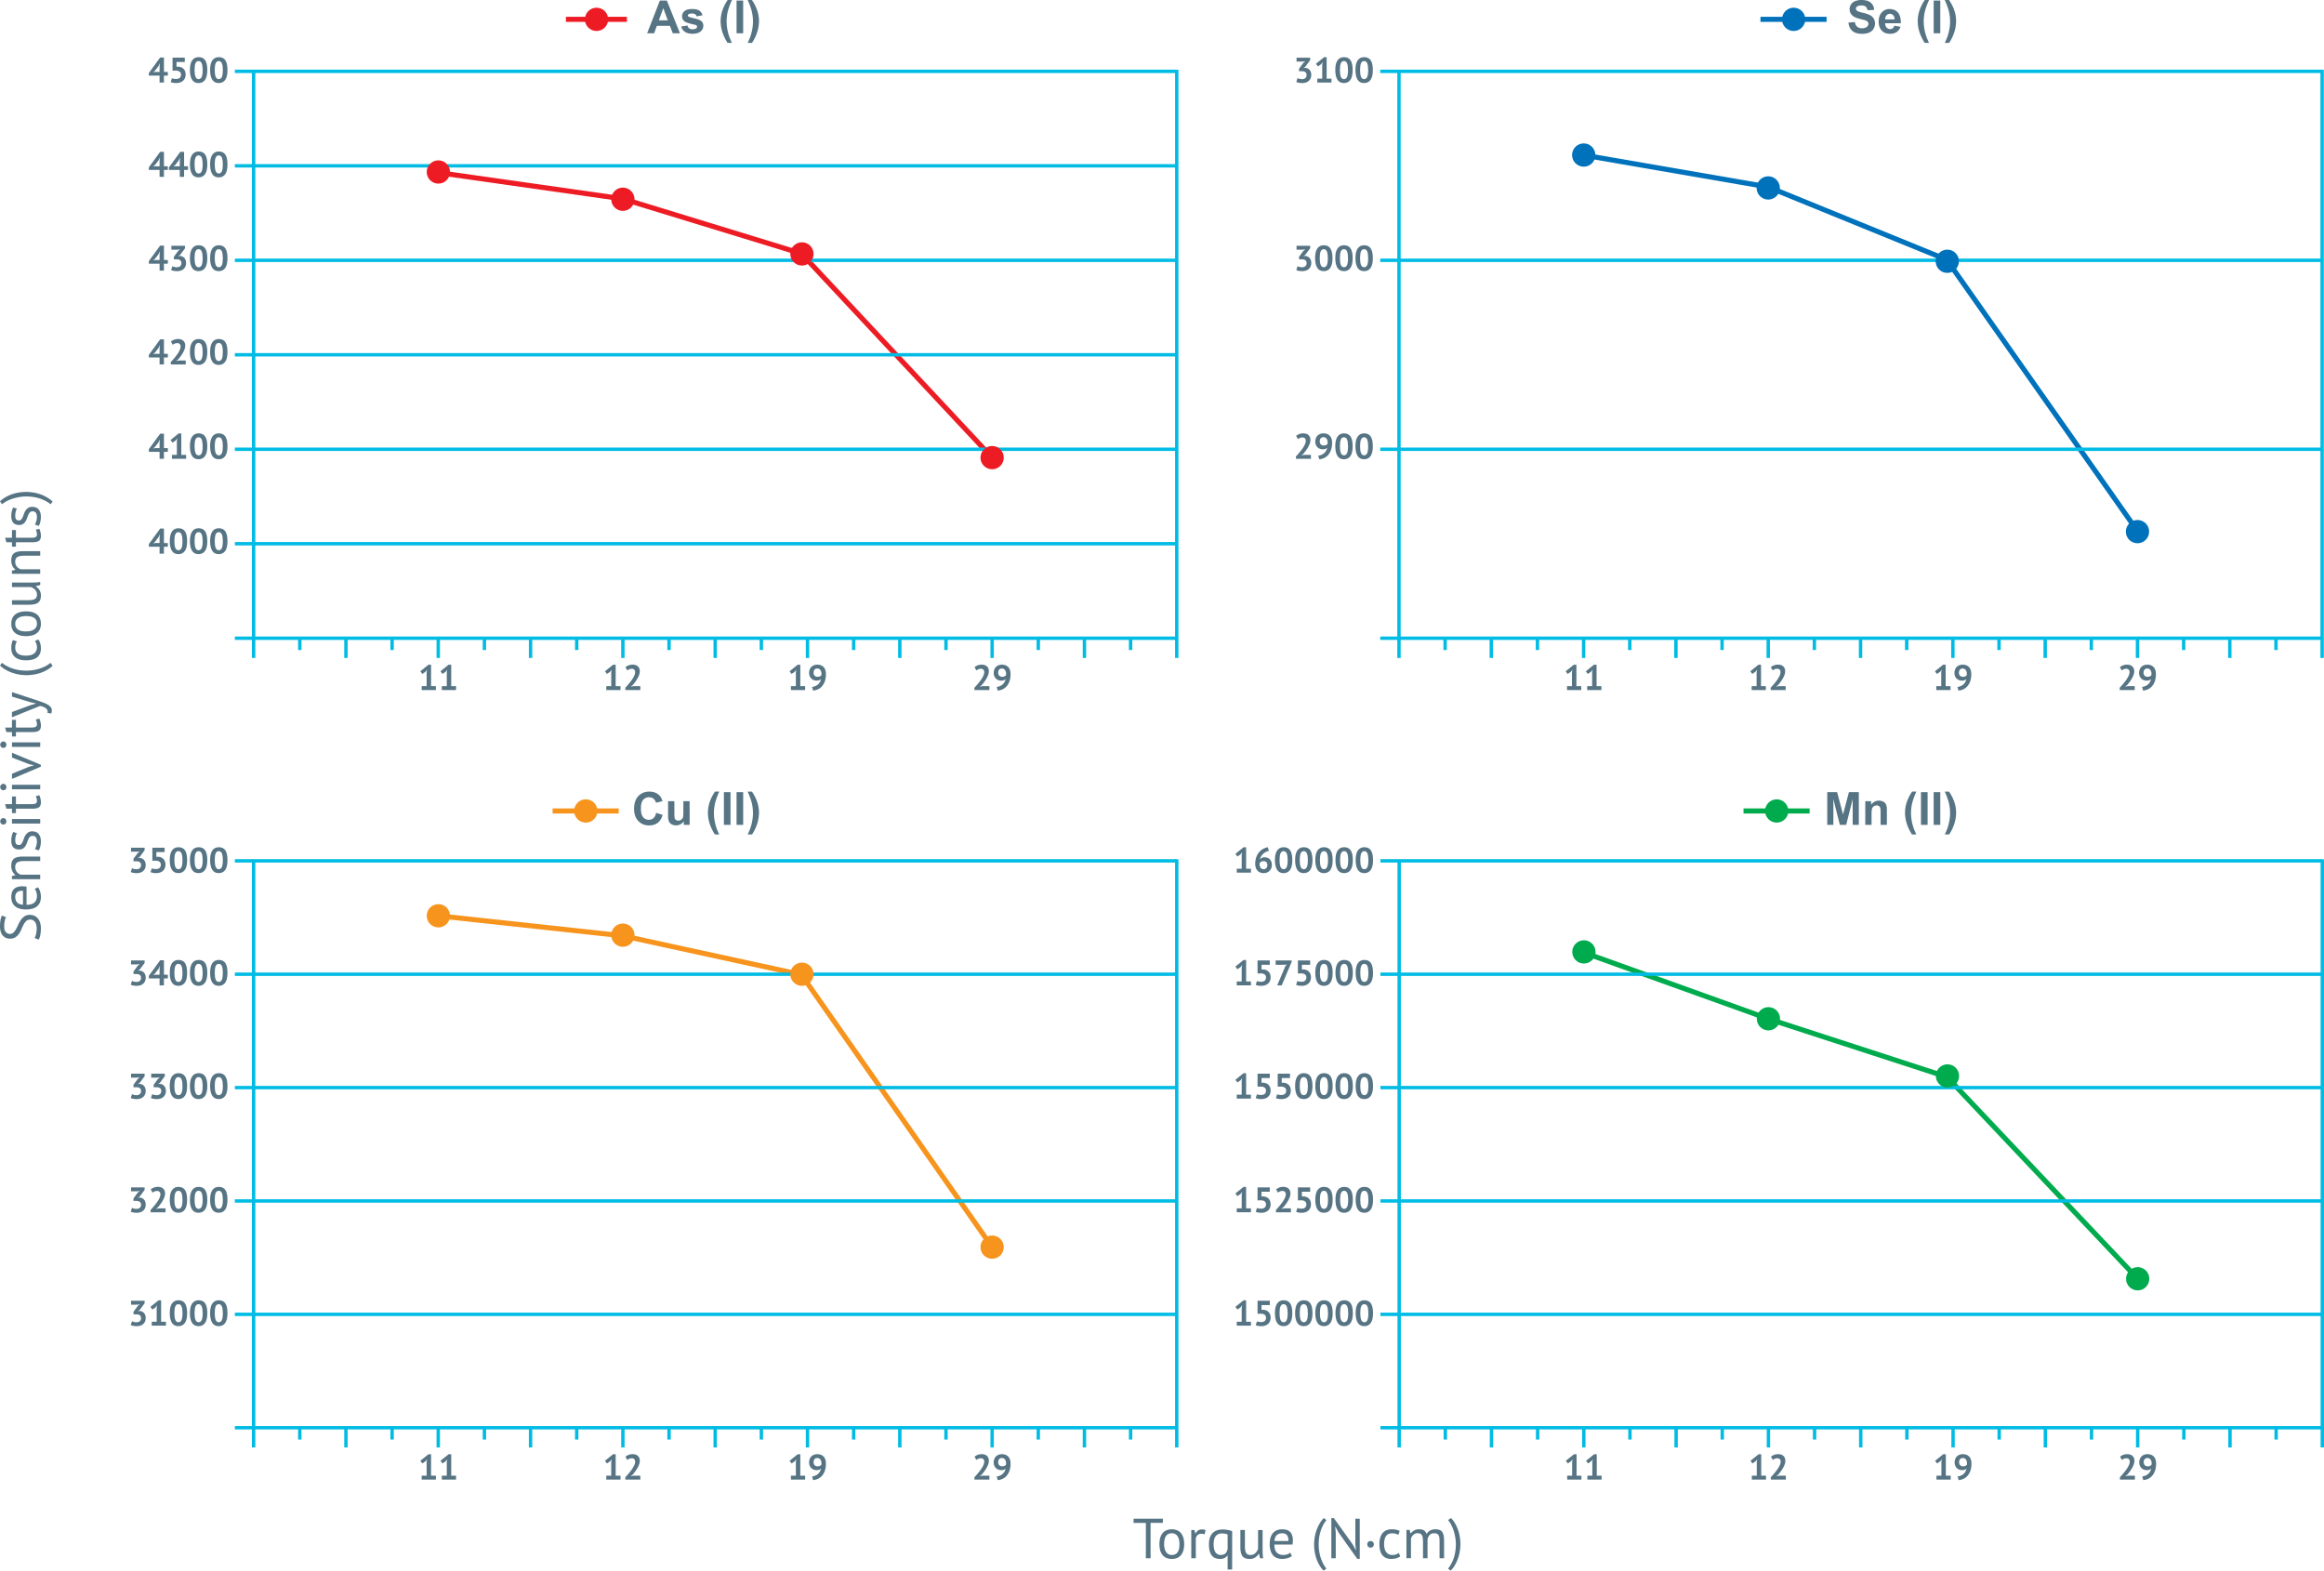<svg id="Layer_1" data-name="Layer 1" xmlns="http://www.w3.org/2000/svg" viewBox="0 0 4114.1 2780.54"><defs><style>.cls-1,.cls-11,.cls-2,.cls-5,.cls-7,.cls-9{fill:none;stroke-miterlimit:10;}.cls-1,.cls-11{stroke:#ed1c24;}.cls-1,.cls-5,.cls-7,.cls-9{stroke-linecap:square;}.cls-1,.cls-11,.cls-5,.cls-7,.cls-9{stroke-width:9px;}.cls-2{stroke:#00bce4;stroke-width:6px;}.cls-3{fill:#567483;}.cls-4{fill:#ed1c24;}.cls-5{stroke:#0072bc;}.cls-6{fill:#0072bc;}.cls-7{stroke:#f7941d;}.cls-8{fill:#f7941d;}.cls-9{stroke:#00ab4e;}.cls-10{fill:#00ab4e;}</style></defs><title>SensitivityVsTorque</title><polyline class="cls-1" points="775.82 305.55 1102.66 352.01 1418.64 448.81 1756.34 810.14"/><line class="cls-2" x1="2083.18" y1="123.48" x2="2083.18" y2="1164.76"/><path class="cls-3" d="M2246.12,2901.71h-21.8v62.6H2216v-62.6h-21.8v-7.4h51.9Z" transform="translate(-187.5 -205.77)"/><path class="cls-3" d="M2240,2939.31q0-12.7,5.65-19.45t16.25-6.75a23.78,23.78,0,0,1,9.75,1.85,17.71,17.71,0,0,1,6.85,5.3,22.93,22.93,0,0,1,4,8.3,41.52,41.52,0,0,1,1.3,10.75q0,12.7-5.65,19.45t-16.25,6.75a23.77,23.77,0,0,1-9.75-1.85,17.69,17.69,0,0,1-6.85-5.3,22.89,22.89,0,0,1-4-8.3A41.46,41.46,0,0,1,2240,2939.31Zm8.3,0a34.75,34.75,0,0,0,.75,7.3,19.24,19.24,0,0,0,2.35,6.1,12.62,12.62,0,0,0,4.2,4.2,11.78,11.78,0,0,0,6.3,1.6q13.6.1,13.6-19.2a35.27,35.27,0,0,0-.75-7.4,19.27,19.27,0,0,0-2.35-6.1,12.23,12.23,0,0,0-4.2-4.15,12.11,12.11,0,0,0-6.3-1.55Q2248.32,2920,2248.32,2939.31Z" transform="translate(-187.5 -205.77)"/><path class="cls-3" d="M2320,2922a18,18,0,0,0-5.7-1,9.53,9.53,0,0,0-6.8,2.35,10.23,10.23,0,0,0-3.1,6v35h-8v-50h5.6l1.5,6.1h.4a15.42,15.42,0,0,1,4.55-5.25,11.53,11.53,0,0,1,6.75-1.85,24.57,24.57,0,0,1,6.5,1Z" transform="translate(-187.5 -205.77)"/><path class="cls-3" d="M2368.72,2984.31h-8v-25h-.4a13.61,13.61,0,0,1-5.05,4.6,17.37,17.37,0,0,1-8,1.6q-10,0-14.8-6.35t-4.8-19.65q0-12.9,6.2-19.5t18.1-6.6a47.37,47.37,0,0,1,9.95,1,30.9,30.9,0,0,1,6.85,2.1Zm-20.1-25.8q5.1,0,8-2.6t4.1-8v-25.6q-3.7-1.9-10.2-1.9-6.9,0-10.75,4.65t-3.85,14.35a40.08,40.08,0,0,0,.7,7.75,18.74,18.74,0,0,0,2.2,6.05,10.91,10.91,0,0,0,3.9,3.9A11.52,11.52,0,0,0,2348.62,2958.51Z" transform="translate(-187.5 -205.77)"/><path class="cls-3" d="M2391.32,2914.31v28.5a46,46,0,0,0,.45,6.85,14.34,14.34,0,0,0,1.55,4.9,7.29,7.29,0,0,0,3,3,10.24,10.24,0,0,0,4.8,1,12.69,12.69,0,0,0,4.8-.85,12.46,12.46,0,0,0,3.75-2.35,17.13,17.13,0,0,0,2.9-3.45,21,21,0,0,0,2.05-4.15v-33.4h8v35.8q0,3.6.25,7.45a49.17,49.17,0,0,0,.85,6.75h-5.5l-2-7.9h-.5a19.89,19.89,0,0,1-6.2,6.5,17.49,17.49,0,0,1-9.9,2.6,23.76,23.76,0,0,1-7.05-1,10.78,10.78,0,0,1-5.1-3.35,16,16,0,0,1-3.1-6.45,41.7,41.7,0,0,1-1.05-10.25v-30.2Z" transform="translate(-187.5 -205.77)"/><path class="cls-3" d="M2474.52,2960.31a22.6,22.6,0,0,1-7.55,3.8,32.66,32.66,0,0,1-9.65,1.4,24.4,24.4,0,0,1-9.9-1.85,17.6,17.6,0,0,1-6.9-5.3,22.9,22.9,0,0,1-4-8.25,41.32,41.32,0,0,1-1.3-10.8q0-12.8,5.7-19.5t16.3-6.7a31.5,31.5,0,0,1,6.8.75,14.37,14.37,0,0,1,10.5,8.8,25.45,25.45,0,0,1,1.7,10.15,49.48,49.48,0,0,1-.6,7.3h-32.1a30.55,30.55,0,0,0,.9,7.8,15.18,15.18,0,0,0,2.8,5.75,12.13,12.13,0,0,0,5,3.6,19.65,19.65,0,0,0,7.45,1.25,20.33,20.33,0,0,0,6.8-1.2,14.46,14.46,0,0,0,5.1-2.8Zm-17.2-40.2q-5.9,0-9.45,3.1t-4.25,10.6h24.8q0-7.6-2.9-10.65T2457.32,2920.11Z" transform="translate(-187.5 -205.77)"/><path class="cls-3" d="M2530.52,2986.31a51.09,51.09,0,0,1-7.8-10.55,65.61,65.61,0,0,1-5.15-11.8,75.2,75.2,0,0,1-2.85-12.2,81.14,81.14,0,0,1-.9-11.75,79.53,79.53,0,0,1,.9-11.6,74.89,74.89,0,0,1,2.9-12.25,69.49,69.49,0,0,1,5.25-12,56.18,56.18,0,0,1,8-11l4.8,3.5a58.63,58.63,0,0,0-6.65,10.55,67.77,67.77,0,0,0-4.25,11.05,70.18,70.18,0,0,0-2.25,11.15,91.37,91.37,0,0,0-.65,10.65,79.79,79.79,0,0,0,.75,10.45,75.8,75.8,0,0,0,2.4,11.3,68.77,68.77,0,0,0,4.3,11,48,48,0,0,0,6.35,9.8Z" transform="translate(-187.5 -205.77)"/><path class="cls-3" d="M2556.92,2918.51l-5.4-10.1h-.4l1,10.1v45.8h-7.8v-71.1h4.4l33.5,46.7,5.2,9.6h.5l-1.1-9.6v-45.6h7.8v71.1h-4.4Z" transform="translate(-187.5 -205.77)"/><path class="cls-3" d="M2608,2939.71a5.74,5.74,0,0,1,1.55-4.25,5.6,5.6,0,0,1,4.15-1.55,5.92,5.92,0,0,1,4.3,1.55,6.38,6.38,0,0,1,0,8.45,5.81,5.81,0,0,1-4.3,1.6,5.51,5.51,0,0,1-4.15-1.6A5.77,5.77,0,0,1,2608,2939.71Z" transform="translate(-187.5 -205.77)"/><path class="cls-3" d="M2666.31,2961a21.85,21.85,0,0,1-7.1,3.35,31.75,31.75,0,0,1-8.6,1.15,23.26,23.26,0,0,1-9.8-1.85,16.73,16.73,0,0,1-6.55-5.3,22.52,22.52,0,0,1-3.7-8.3,46.57,46.57,0,0,1-1.15-10.75q0-12.7,5.6-19.45t16.1-6.75a37.91,37.91,0,0,1,8.15.75,25,25,0,0,1,6.05,2.15l-2.3,6.9a21.84,21.84,0,0,0-5.1-2,23.12,23.12,0,0,0-6-.75q-14.2,0-14.2,19.2a34,34,0,0,0,.75,7.25,17.79,17.79,0,0,0,2.5,6.1,13.07,13.07,0,0,0,4.6,4.25,14.22,14.22,0,0,0,7,1.6,17.79,17.79,0,0,0,6.45-1.1,18.25,18.25,0,0,0,4.65-2.5Z" transform="translate(-187.5 -205.77)"/><path class="cls-3" d="M2706.61,2964.31V2936a60.12,60.12,0,0,0-.35-7,15.1,15.1,0,0,0-1.35-5,6.73,6.73,0,0,0-2.85-3,10.21,10.21,0,0,0-4.85-1,10.88,10.88,0,0,0-7.65,2.8,14.81,14.81,0,0,0-4.25,7v34.4h-8v-50h5.6l1.5,6.1h.4a23.53,23.53,0,0,1,6.25-5.25,18.38,18.38,0,0,1,9.25-2,15,15,0,0,1,7.85,1.85q3,1.85,4.75,6.45a16.21,16.21,0,0,1,6.35-6.1,18.86,18.86,0,0,1,9.15-2.2,23,23,0,0,1,7.1,1,10,10,0,0,1,4.8,3.35,15.42,15.42,0,0,1,2.75,6.5,52.73,52.73,0,0,1,.85,10.4v30h-8v-30.1a48.62,48.62,0,0,0-.35-6.25,11.43,11.43,0,0,0-1.4-4.4,6.46,6.46,0,0,0-2.9-2.6,11.73,11.73,0,0,0-4.85-.85q-5,0-7.8,2.8a16.19,16.19,0,0,0-4,8v33.4Z" transform="translate(-187.5 -205.77)"/><path class="cls-3" d="M2756.11,2893.11a51.22,51.22,0,0,1,7.8,10.55,65.73,65.73,0,0,1,5.15,11.8,75.21,75.21,0,0,1,2.85,12.2,81.16,81.16,0,0,1,.9,11.75,79.49,79.49,0,0,1-.9,11.6,74.94,74.94,0,0,1-2.9,12.25,69.79,69.79,0,0,1-5.25,12,56.3,56.3,0,0,1-8,11l-4.8-3.5a60.26,60.26,0,0,0,6.7-10.6,64,64,0,0,0,4.25-11.1,74.39,74.39,0,0,0,2.2-11.1,90.31,90.31,0,0,0,.65-10.6,74,74,0,0,0-.8-10.4,82.84,82.84,0,0,0-2.45-11.3,71.2,71.2,0,0,0-4.25-11.1,46.58,46.58,0,0,0-6.3-9.8Z" transform="translate(-187.5 -205.77)"/><path class="cls-3" d="M1391.2,264.64h-12.71l-5.05-13.15h-23.14l-4.78,13.15h-12.4l22.55-57.89H1368Zm-21.52-22.9-8-21.48-7.82,21.48Z" transform="translate(-187.5 -205.77)"/><path class="cls-3" d="M1393.41,252.68l11.13-1.7a8.16,8.16,0,0,0,2.88,4.92,9.74,9.74,0,0,0,6.08,1.68q4.3,0,6.48-1.58a3.52,3.52,0,0,0,1.46-3,2.92,2.92,0,0,0-.79-2.09,8.87,8.87,0,0,0-3.71-1.46q-13.43-3-17-5.41a10.8,10.8,0,0,1-5-9.44,11.63,11.63,0,0,1,4.3-9.16q4.3-3.71,13.35-3.71,8.61,0,12.79,2.8a14.33,14.33,0,0,1,5.77,8.29l-10.46,1.93a6.47,6.47,0,0,0-2.55-3.75,9.31,9.31,0,0,0-5.35-1.3q-4.38,0-6.28,1.22a2.63,2.63,0,0,0-1.26,2.25,2.45,2.45,0,0,0,1.11,2q1.5,1.11,10.37,3.12t12.38,4.94a10.26,10.26,0,0,1,3.47,8.25,12.67,12.67,0,0,1-4.82,9.91q-4.82,4.15-14.25,4.15-8.57,0-13.56-3.47A16,16,0,0,1,1393.41,252.68Z" transform="translate(-187.5 -205.77)"/><path class="cls-3" d="M1483.17,281.66h-7.62a76.78,76.78,0,0,1-9.2-19,62.08,62.08,0,0,1-3.16-19,59.79,59.79,0,0,1,3.91-21.6,75.8,75.8,0,0,1,8.61-16.31h7.58a119.87,119.87,0,0,0-7.44,20.36,76.56,76.56,0,0,0-.83,31.06,86.53,86.53,0,0,0,3.3,12.91Q1479.69,274.12,1483.17,281.66Z" transform="translate(-187.5 -205.77)"/><path class="cls-3" d="M1491.42,264.64V206.76h11.69v57.89Z" transform="translate(-187.5 -205.77)"/><path class="cls-3" d="M1511.08,281.66q3.28-7,4.62-10.78a80,80,0,0,0,2.49-8.65,90.52,90.52,0,0,0,1.7-9.3,72.43,72.43,0,0,0,.55-9,76.06,76.06,0,0,0-2-17.79,118.39,118.39,0,0,0-7.42-20.36h7.54a72.56,72.56,0,0,1,9.26,18,58.63,58.63,0,0,1,3.3,19.31,66.63,66.63,0,0,1-2.61,17.69,74.44,74.44,0,0,1-9.75,20.89Z" transform="translate(-187.5 -205.77)"/><path class="cls-3" d="M240.9,1833.7a9.58,9.58,0,0,0-6.85,2.5,25,25,0,0,0-4.7,6.25,81,81,0,0,0-3.85,8.15,44.17,44.17,0,0,1-4.35,8.15,22.94,22.94,0,0,1-6.3,6.25,16.88,16.88,0,0,1-9.55,2.5q-8.2,0-13-5.7t-4.8-16.2a62.88,62.88,0,0,1,.9-11.1,29.73,29.73,0,0,1,2.3-7.8l7.4,2.5a32.72,32.72,0,0,0-2.17,6.75,44.66,44.66,0,0,0-1,10q0,6.6,2.95,9.9a9.3,9.3,0,0,0,13.45.8,25.59,25.59,0,0,0,4.65-6.25q2.05-3.75,4-8.15a50,50,0,0,1,4.65-8.15,24.64,24.64,0,0,1,6.35-6.25,16.08,16.08,0,0,1,9.2-2.5,19.76,19.76,0,0,1,8.1,1.6,17,17,0,0,1,6.2,4.7,21.77,21.77,0,0,1,4,7.5,33,33,0,0,1,1.4,10,55.65,55.65,0,0,1-1.15,12.4,33.77,33.77,0,0,1-2.55,7.6l-7.4-2.8a32.15,32.15,0,0,0,2.48-6.8,38.65,38.65,0,0,0,1.22-10.1,28.24,28.24,0,0,0-.65-6.2,14.13,14.13,0,0,0-2.1-5,11,11,0,0,0-3.65-3.35A10.35,10.35,0,0,0,240.9,1833.7Z" transform="translate(-187.5 -205.77)"/><path class="cls-3" d="M254.7,1776.5a22.59,22.59,0,0,1,3.8,7.55,32.65,32.65,0,0,1,1.4,9.65,24.42,24.42,0,0,1-1.85,9.9,17.6,17.6,0,0,1-5.3,6.9,22.92,22.92,0,0,1-8.25,4,41.32,41.32,0,0,1-10.8,1.3q-12.8,0-19.5-5.7t-6.7-16.3a31.49,31.49,0,0,1,.75-6.8,14.37,14.37,0,0,1,8.8-10.5,25.44,25.44,0,0,1,10.15-1.7,49.49,49.49,0,0,1,7.3.6v32.1a30.6,30.6,0,0,0,7.8-.9,15.19,15.19,0,0,0,5.75-2.8,12.13,12.13,0,0,0,3.6-4.95,19.65,19.65,0,0,0,1.25-7.45,20.33,20.33,0,0,0-1.2-6.8,14.47,14.47,0,0,0-2.8-5.1Zm-40.2,17.2q0,5.9,3.1,9.45t10.6,4.25v-24.8q-7.6,0-10.65,2.9T214.5,1793.7Z" transform="translate(-187.5 -205.77)"/><path class="cls-3" d="M258.7,1730.1H230.2q-7.8,0-11.75,2.25t-4,8.25a13.28,13.28,0,0,0,2.85,8.75,15.18,15.18,0,0,0,7.15,4.85h34.2v8h-50v-5.6l6.1-1.5v-.4a18.12,18.12,0,0,1-5.25-6.45,21.14,21.14,0,0,1-2.05-9.65,24.65,24.65,0,0,1,1-7.2,10.79,10.79,0,0,1,3.35-5.15,16,16,0,0,1,6.45-3.1,41.76,41.76,0,0,1,10.25-1h30.2Z" transform="translate(-187.5 -205.77)"/><path class="cls-3" d="M245.1,1685.5a6.16,6.16,0,0,0-4.7,1.8,15.28,15.28,0,0,0-2.85,4.45q-1.15,2.65-2.2,5.8a27.17,27.17,0,0,1-2.7,5.8,15,15,0,0,1-4.25,4.45,12.1,12.1,0,0,1-7,1.8q-7.2,0-10.55-4.1t-3.35-11.4a36.6,36.6,0,0,1,1-9.05,35.18,35.18,0,0,1,2.25-6.35l6.6,1.9a31.47,31.47,0,0,0-2,5.55,27.45,27.45,0,0,0-.85,7q0,4.4,1.5,6.45t5.2,2.05a4.91,4.91,0,0,0,4-1.8,19.25,19.25,0,0,0,2.6-4.45q1.15-2.65,2.25-5.8a24.92,24.92,0,0,1,2.9-5.8,16.11,16.11,0,0,1,4.55-4.45,13.06,13.06,0,0,1,7.25-1.8,17,17,0,0,1,6,1,12.18,12.18,0,0,1,4.8,3.25,15.83,15.83,0,0,1,3.15,5.45,23,23,0,0,1,1.15,7.65,37,37,0,0,1-1.1,9.7,30.53,30.53,0,0,1-2.6,6.7l-6.8-2.4a29.35,29.35,0,0,0,2.4-6,26.14,26.14,0,0,0,1.1-7.5,13.49,13.49,0,0,0-1.7-7.1Q249.5,1685.5,245.1,1685.5Z" transform="translate(-187.5 -205.77)"/><path class="cls-3" d="M193.5,1665.4a5.56,5.56,0,0,1-3.95-1.55,5.18,5.18,0,0,1-1.65-4,5.67,5.67,0,0,1,1.65-4.1,5.31,5.31,0,0,1,3.95-1.7,4.85,4.85,0,0,1,3.8,1.7,6,6,0,0,1,1.5,4.1,5.45,5.45,0,0,1-1.5,4A5.06,5.06,0,0,1,193.5,1665.4Zm15.2-1.7v-8h50v8Z" transform="translate(-187.5 -205.77)"/><path class="cls-3" d="M208.7,1645.21v-7.8h-9.9l-2.3-8h12.2v-13.6h7v13.6h27.7q5.2,0,7.35-1.3a4.72,4.72,0,0,0,2.15-4.4,15.21,15.21,0,0,0-.55-4.4q-.55-1.8-1.45-4l6.1-1.8a30.69,30.69,0,0,1,2.1,5.9,28.44,28.44,0,0,1,.8,6.9q0,6.1-3.45,8.6t-11.55,2.5H215.7v7.8Z" transform="translate(-187.5 -205.77)"/><path class="cls-3" d="M193.5,1604.71a5.56,5.56,0,0,1-3.95-1.55,5.18,5.18,0,0,1-1.65-4,5.67,5.67,0,0,1,1.65-4.1,5.31,5.31,0,0,1,3.95-1.7,4.85,4.85,0,0,1,3.8,1.7,6,6,0,0,1,1.5,4.1,5.45,5.45,0,0,1-1.5,4A5.06,5.06,0,0,1,193.5,1604.71Zm15.2-1.7v-8h50v8Z" transform="translate(-187.5 -205.77)"/><path class="cls-3" d="M238,1563.51l9.5-2.8v-.1l-9.7-2.5-29.1-11.2v-8.6l51.1,21.3v3.4l-51.1,21.7v-9.2Z" transform="translate(-187.5 -205.77)"/><path class="cls-3" d="M193.5,1529.71a5.56,5.56,0,0,1-3.95-1.55,5.18,5.18,0,0,1-1.65-4,5.67,5.67,0,0,1,1.65-4.1,5.31,5.31,0,0,1,3.95-1.7,4.85,4.85,0,0,1,3.8,1.7,6,6,0,0,1,1.5,4.1,5.45,5.45,0,0,1-1.5,4A5.06,5.06,0,0,1,193.5,1529.71Zm15.2-1.7v-8h50v8Z" transform="translate(-187.5 -205.77)"/><path class="cls-3" d="M208.7,1509.51v-7.8h-9.9l-2.3-8h12.2v-13.6h7v13.6h27.7q5.2,0,7.35-1.3a4.72,4.72,0,0,0,2.15-4.4,15.21,15.21,0,0,0-.55-4.4q-.55-1.8-1.45-4l6.1-1.8a30.69,30.69,0,0,1,2.1,5.9,28.44,28.44,0,0,1,.8,6.9q0,6.1-3.45,8.6t-11.55,2.5H215.7v7.8Z" transform="translate(-187.5 -205.77)"/><path class="cls-3" d="M241.1,1454.27l9.6-2.81v-.5l-9.7-2.21L208.7,1439v-8l44.9,14.8q4.9,1.7,9.5,3.35a55.57,55.57,0,0,1,8.2,3.65,20.88,20.88,0,0,1,5.75,4.5,8.63,8.63,0,0,1,2.15,5.8,14.92,14.92,0,0,1-1,5.9l-6.9-1.4a7,7,0,0,0,.5-2.5q0-2.8-3-5.4t-10.15-4.3l-50,20.1v-9.2Z" transform="translate(-187.5 -205.77)"/><path class="cls-3" d="M280.7,1384.31a51.11,51.11,0,0,1-10.55,7.8,65.58,65.58,0,0,1-11.8,5.15,75.18,75.18,0,0,1-12.2,2.85,81.14,81.14,0,0,1-11.75.9,79.52,79.52,0,0,1-11.6-.9,74.86,74.86,0,0,1-12.25-2.9A69.48,69.48,0,0,1,198.5,1392a56.18,56.18,0,0,1-11-8l3.5-4.8a58.63,58.63,0,0,0,10.55,6.65,67.76,67.76,0,0,0,11,4.25,70.19,70.19,0,0,0,11.15,2.25,91.37,91.37,0,0,0,10.65.65,79.79,79.79,0,0,0,10.45-.75,75.79,75.79,0,0,0,11.3-2.4,68.79,68.79,0,0,0,11-4.3,48,48,0,0,0,9.8-6.35Z" transform="translate(-187.5 -205.77)"/><path class="cls-3" d="M255.4,1337.81a21.85,21.85,0,0,1,3.35,7.1,31.75,31.75,0,0,1,1.15,8.6,23.27,23.27,0,0,1-1.85,9.8,16.73,16.73,0,0,1-5.3,6.55,22.5,22.5,0,0,1-8.3,3.7,46.63,46.63,0,0,1-10.75,1.15q-12.7,0-19.45-5.6T207.5,1353a37.92,37.92,0,0,1,.75-8.15,24.93,24.93,0,0,1,2.15-6l6.9,2.3a21.83,21.83,0,0,0-2.05,5.1,23.12,23.12,0,0,0-.75,6q0,14.2,19.2,14.2a34,34,0,0,0,7.25-.75,17.81,17.81,0,0,0,6.1-2.5,13.09,13.09,0,0,0,4.25-4.6,14.23,14.23,0,0,0,1.6-7,17.78,17.78,0,0,0-1.1-6.45,18.26,18.26,0,0,0-2.5-4.65Z" transform="translate(-187.5 -205.77)"/><path class="cls-3" d="M233.7,1331.91q-12.7,0-19.45-5.65T207.5,1310a23.78,23.78,0,0,1,1.85-9.75,17.71,17.71,0,0,1,5.3-6.85,22.93,22.93,0,0,1,8.3-4,41.56,41.56,0,0,1,10.75-1.3q12.7,0,19.45,5.65T259.9,1310a23.78,23.78,0,0,1-1.85,9.75,17.68,17.68,0,0,1-5.3,6.85,22.89,22.89,0,0,1-8.3,4A41.46,41.46,0,0,1,233.7,1331.91Zm0-8.3a34.74,34.74,0,0,0,7.3-.75,19.21,19.21,0,0,0,6.1-2.35,12.61,12.61,0,0,0,4.2-4.2,11.79,11.79,0,0,0,1.6-6.3q.1-13.6-19.2-13.6a35.26,35.26,0,0,0-7.4.75,19.28,19.28,0,0,0-6.1,2.35,11.66,11.66,0,0,0-5.7,10.5Q214.4,1323.61,233.7,1323.61Z" transform="translate(-187.5 -205.77)"/><path class="cls-3" d="M208.7,1268.31h28.5a46,46,0,0,0,6.85-.45,14.36,14.36,0,0,0,4.9-1.55,7.29,7.29,0,0,0,3-3,10.24,10.24,0,0,0,1-4.8,12.71,12.71,0,0,0-.85-4.8,12.47,12.47,0,0,0-2.35-3.75,17.18,17.18,0,0,0-3.45-2.9,21,21,0,0,0-4.15-2H208.7v-8h35.8q3.6,0,7.45-.25a49.32,49.32,0,0,0,6.75-.85v5.5l-7.9,2v.5a19.89,19.89,0,0,1,6.5,6.2,17.49,17.49,0,0,1,2.6,9.9,23.75,23.75,0,0,1-1,7,10.78,10.78,0,0,1-3.35,5.1,16,16,0,0,1-6.45,3.1,41.75,41.75,0,0,1-10.25,1H208.7Z" transform="translate(-187.5 -205.77)"/><path class="cls-3" d="M258.7,1189.51H230.2q-7.8,0-11.75,2.25t-4,8.25a13.28,13.28,0,0,0,2.85,8.75,15.18,15.18,0,0,0,7.15,4.85h34.2v8h-50V1216l6.1-1.5v-.4a18.12,18.12,0,0,1-5.25-6.45,21.14,21.14,0,0,1-2.05-9.65,24.65,24.65,0,0,1,1-7.2,10.79,10.79,0,0,1,3.35-5.15,16,16,0,0,1,6.45-3.1,41.76,41.76,0,0,1,10.25-1h30.2Z" transform="translate(-187.5 -205.77)"/><path class="cls-3" d="M208.7,1173.51v-7.8h-9.9l-2.3-8h12.2v-13.6h7v13.6h27.7q5.2,0,7.35-1.3a4.72,4.72,0,0,0,2.15-4.4,15.21,15.21,0,0,0-.55-4.4q-.55-1.8-1.45-4l6.1-1.8a30.69,30.69,0,0,1,2.1,5.9,28.44,28.44,0,0,1,.8,6.9q0,6.1-3.45,8.6t-11.55,2.5H215.7v7.8Z" transform="translate(-187.5 -205.77)"/><path class="cls-3" d="M245.1,1111a6.16,6.16,0,0,0-4.7,1.8,15.28,15.28,0,0,0-2.85,4.45q-1.15,2.65-2.2,5.8a27.17,27.17,0,0,1-2.7,5.8,15,15,0,0,1-4.25,4.45,12.1,12.1,0,0,1-7,1.8q-7.2,0-10.55-4.1t-3.35-11.4a36.6,36.6,0,0,1,1-9.05,35.18,35.18,0,0,1,2.25-6.35l6.6,1.9a31.47,31.47,0,0,0-2,5.55,27.45,27.45,0,0,0-.85,7q0,4.4,1.5,6.45t5.2,2.05a4.91,4.91,0,0,0,4-1.8,19.25,19.25,0,0,0,2.6-4.45q1.15-2.65,2.25-5.8a24.92,24.92,0,0,1,2.9-5.8,16.11,16.11,0,0,1,4.55-4.45,13.06,13.06,0,0,1,7.25-1.8,17,17,0,0,1,6,1,12.18,12.18,0,0,1,4.8,3.25,15.83,15.83,0,0,1,3.15,5.45,23,23,0,0,1,1.15,7.65,37,37,0,0,1-1.1,9.7,30.53,30.53,0,0,1-2.6,6.7l-6.8-2.4a29.35,29.35,0,0,0,2.4-6,26.14,26.14,0,0,0,1.1-7.5,13.49,13.49,0,0,0-1.7-7.1Q249.5,1111,245.1,1111Z" transform="translate(-187.5 -205.77)"/><path class="cls-3" d="M187.5,1093.31a51.2,51.2,0,0,1,10.55-7.8,65.72,65.72,0,0,1,11.8-5.15,75.22,75.22,0,0,1,12.2-2.85,81.15,81.15,0,0,1,11.75-.9,79.5,79.5,0,0,1,11.6.9,74.94,74.94,0,0,1,12.25,2.9,69.79,69.79,0,0,1,12,5.25,56.29,56.29,0,0,1,11,8l-3.5,4.8a60.23,60.23,0,0,0-10.6-6.7,64,64,0,0,0-11.1-4.25,74.39,74.39,0,0,0-11.1-2.2,90.31,90.31,0,0,0-10.6-.65,74,74,0,0,0-10.4.8,82.88,82.88,0,0,0-11.3,2.45,71.22,71.22,0,0,0-11.1,4.25,46.58,46.58,0,0,0-9.8,6.3Z" transform="translate(-187.5 -205.77)"/><line class="cls-2" x1="415.78" y1="628.06" x2="2083.18" y2="628.06"/><line class="cls-2" x1="415.78" y1="795.32" x2="2083.18" y2="795.32"/><line class="cls-2" x1="415.78" y1="460.81" x2="2083.18" y2="460.81"/><line class="cls-2" x1="415.78" y1="962.57" x2="2083.18" y2="962.57"/><line class="cls-2" x1="415.78" y1="126.3" x2="2083.18" y2="126.3"/><line class="cls-2" x1="415.78" y1="293.55" x2="2083.18" y2="293.55"/><line class="cls-2" x1="415.78" y1="1129.83" x2="2083.18" y2="1129.83"/><line class="cls-2" x1="448.98" y1="125.81" x2="448.98" y2="1164.76"/><line class="cls-2" x1="612.4" y1="1129.83" x2="612.4" y2="1164.76"/><line class="cls-2" x1="530.69" y1="1129.83" x2="530.69" y2="1150.76"/><line class="cls-2" x1="694.11" y1="1129.83" x2="694.11" y2="1150.76"/><line class="cls-2" x1="857.53" y1="1129.83" x2="857.53" y2="1150.76"/><line class="cls-2" x1="1020.95" y1="1129.83" x2="1020.95" y2="1150.76"/><line class="cls-2" x1="1184.37" y1="1129.83" x2="1184.37" y2="1150.76"/><line class="cls-2" x1="1347.79" y1="1129.83" x2="1347.79" y2="1150.76"/><line class="cls-2" x1="1511.21" y1="1129.83" x2="1511.21" y2="1150.76"/><line class="cls-2" x1="1674.63" y1="1129.83" x2="1674.63" y2="1150.76"/><line class="cls-2" x1="1838.05" y1="1129.83" x2="1838.05" y2="1150.76"/><line class="cls-2" x1="2001.47" y1="1129.83" x2="2001.47" y2="1150.76"/><line class="cls-2" x1="775.82" y1="1129.83" x2="775.82" y2="1164.76"/><line class="cls-2" x1="939.24" y1="1129.83" x2="939.24" y2="1164.76"/><line class="cls-2" x1="1102.66" y1="1129.83" x2="1102.66" y2="1164.76"/><line class="cls-2" x1="1266.08" y1="1129.83" x2="1266.08" y2="1164.76"/><line class="cls-2" x1="1429.5" y1="1129.83" x2="1429.5" y2="1164.76"/><line class="cls-2" x1="1592.92" y1="1129.83" x2="1592.92" y2="1164.76"/><path class="cls-3" d="M484.6,1173.62h-6.93v12.29H470v-12.29H451V1169l20-27.47h6.74v25.58h6.93ZM470,1157.43l.57-5.29h-.25l-2.14,4.54-6.55,8.51-3.15,2.39,4-.5H470Z" transform="translate(-187.5 -205.77)"/><path class="cls-3" d="M488,1163.79q0-11.59,4-17.23t11.4-5.64q7.94,0,11.65,5.58t3.72,17.29q0,11.66-4,17.33t-11.43,5.67q-7.88,0-11.59-6T488,1163.79Zm8.19,0q0,7.69,1.67,11.88t5.51,4.19q3.72,0,5.45-3.84t1.73-12.22q0-7.62-1.64-11.78t-5.61-4.16q-3.78,0-5.45,3.91T496.19,1163.79Z" transform="translate(-187.5 -205.77)"/><path class="cls-3" d="M523.72,1163.79q0-11.59,4-17.23t11.4-5.64q7.94,0,11.65,5.58t3.72,17.29q0,11.66-4,17.33T539,1186.79q-7.88,0-11.59-6T523.72,1163.79Zm8.19,0q0,7.69,1.67,11.88t5.51,4.19q3.72,0,5.45-3.84t1.73-12.22q0-7.62-1.64-11.78t-5.61-4.16q-3.78,0-5.45,3.91T531.91,1163.79Z" transform="translate(-187.5 -205.77)"/><path class="cls-3" d="M559.44,1163.79q0-11.59,4-17.23t11.4-5.64q7.94,0,11.65,5.58t3.72,17.29q0,11.66-4,17.33t-11.43,5.67q-7.88,0-11.59-6T559.44,1163.79Zm8.19,0q0,7.69,1.67,11.88t5.51,4.19q3.72,0,5.45-3.84t1.73-12.22q0-7.62-1.64-11.78t-5.61-4.16q-3.78,0-5.45,3.91T567.63,1163.79Z" transform="translate(-187.5 -205.77)"/><path class="cls-3" d="M484.6,1005.63h-6.93v12.29H470v-12.29H451V1001l20-27.47h6.74v25.58h6.93ZM470,989.44l.57-5.29h-.25l-2.14,4.54-6.55,8.51-3.15,2.39,4-.5H470Z" transform="translate(-187.5 -205.77)"/><path class="cls-3" d="M491.84,1011h8.76V986.1l.94-4.28-3,3.72-5.61,3.84-3.46-4.72,14.36-11.59h4.6V1011H517v6.93H491.84Z" transform="translate(-187.5 -205.77)"/><path class="cls-3" d="M523.72,995.8q0-11.59,4-17.23t11.4-5.64q7.94,0,11.65,5.58t3.72,17.29q0,11.66-4,17.33T539,1018.79q-7.88,0-11.59-6T523.72,995.8Zm8.19,0q0,7.69,1.67,11.88t5.51,4.19q3.72,0,5.45-3.84t1.73-12.22q0-7.62-1.64-11.78T539,979.86q-3.78,0-5.45,3.91T531.91,995.8Z" transform="translate(-187.5 -205.77)"/><path class="cls-3" d="M559.44,995.8q0-11.59,4-17.23t11.4-5.64q7.94,0,11.65,5.58t3.72,17.29q0,11.66-4,17.33t-11.43,5.67q-7.88,0-11.59-6T559.44,995.8Zm8.19,0q0,7.69,1.67,11.88t5.51,4.19q3.72,0,5.45-3.84T582,995.8q0-7.62-1.64-11.78t-5.61-4.16q-3.78,0-5.45,3.91T567.63,995.8Z" transform="translate(-187.5 -205.77)"/><path class="cls-3" d="M484.6,838.63h-6.93v12.29H470V838.63H451V834l20-27.47h6.74v25.58h6.93ZM470,822.44l.57-5.29h-.25l-2.14,4.54-6.55,8.51-3.15,2.39,4-.5H470Z" transform="translate(-187.5 -205.77)"/><path class="cls-3" d="M515.4,817.59a19.27,19.27,0,0,1-1.17,6.49,40.09,40.09,0,0,1-3,6.43,60.32,60.32,0,0,1-4,6.08q-2.17,2.93-4.25,5.39l-3.34,2.58v.32l4.54-.88h12.1v6.93H489.82v-4.22q1.51-1.57,3.4-3.69t3.81-4.47q1.92-2.36,3.75-4.88a54.65,54.65,0,0,0,3.28-5.07,31.19,31.19,0,0,0,2.3-4.95,13.55,13.55,0,0,0,.85-4.54,6.17,6.17,0,0,0-1.48-4.25,6,6,0,0,0-4.69-1.67,11,11,0,0,0-4.13.85,11.7,11.7,0,0,0-3.56,2.17l-3.28-5.8a20.67,20.67,0,0,1,5.58-3.25,20,20,0,0,1,7.34-1.23,15.64,15.64,0,0,1,5,.76,11.15,11.15,0,0,1,3.91,2.2,10.18,10.18,0,0,1,2.58,3.62A12.64,12.64,0,0,1,515.4,817.59Z" transform="translate(-187.5 -205.77)"/><path class="cls-3" d="M523.72,828.8q0-11.59,4-17.23t11.4-5.64q7.94,0,11.65,5.58t3.72,17.29q0,11.66-4,17.33T539,851.8q-7.88,0-11.59-6T523.72,828.8Zm8.19,0q0,7.69,1.67,11.88t5.51,4.19q3.72,0,5.45-3.84t1.73-12.22q0-7.62-1.64-11.78T539,812.86q-3.78,0-5.45,3.91T531.91,828.8Z" transform="translate(-187.5 -205.77)"/><path class="cls-3" d="M559.44,828.8q0-11.59,4-17.23t11.4-5.64q7.94,0,11.65,5.58t3.72,17.29q0,11.66-4,17.33t-11.43,5.67q-7.88,0-11.59-6T559.44,828.8Zm8.19,0q0,7.69,1.67,11.88t5.51,4.19q3.72,0,5.45-3.84T582,828.8q0-7.62-1.64-11.78t-5.61-4.16q-3.78,0-5.45,3.91T567.63,828.8Z" transform="translate(-187.5 -205.77)"/><path class="cls-3" d="M484.6,672.63h-6.93v12.29H470V672.63H451V668l20-27.47h6.74v25.58h6.93ZM470,656.44l.57-5.29h-.25l-2.14,4.54-6.55,8.51-3.15,2.39,4-.5H470Z" transform="translate(-187.5 -205.77)"/><path class="cls-3" d="M500.66,678.87a8,8,0,0,0,6-2.08,6.92,6.92,0,0,0,2-5q0-3.59-2.14-5.29t-6.74-1.7h-4.54v-4.35l7.62-10.4,3.59-2.83-5,.57H490.89v-6.93H515v4.47l-8.88,11.91-2.77,1.7v.31l2.65-.38a14.1,14.1,0,0,1,4.19,1,10.1,10.1,0,0,1,3.46,2.36A11.43,11.43,0,0,1,516,666a14.38,14.38,0,0,1,.88,5.23,15.45,15.45,0,0,1-1.23,6.43,12.66,12.66,0,0,1-3.4,4.54,14.2,14.2,0,0,1-5.07,2.71,21.33,21.33,0,0,1-6.24.88,34.15,34.15,0,0,1-5.73-.5,16.64,16.64,0,0,1-4.79-1.45l2.21-6.8a17.59,17.59,0,0,0,8.06,1.83Z" transform="translate(-187.5 -205.77)"/><path class="cls-3" d="M523.72,662.8q0-11.59,4-17.23t11.4-5.64q7.94,0,11.65,5.58t3.72,17.29q0,11.66-4,17.33T539,685.8q-7.88,0-11.59-6T523.72,662.8Zm8.19,0q0,7.69,1.67,11.88t5.51,4.19q3.72,0,5.45-3.84t1.73-12.22q0-7.62-1.64-11.78T539,646.86q-3.78,0-5.45,3.91T531.91,662.8Z" transform="translate(-187.5 -205.77)"/><path class="cls-3" d="M559.44,662.8q0-11.59,4-17.23t11.4-5.64q7.94,0,11.65,5.58t3.72,17.29q0,11.66-4,17.33t-11.43,5.67q-7.88,0-11.59-6T559.44,662.8Zm8.19,0q0,7.69,1.67,11.88t5.51,4.19q3.72,0,5.45-3.84T582,662.8q0-7.62-1.64-11.78t-5.61-4.16q-3.78,0-5.45,3.91T567.63,662.8Z" transform="translate(-187.5 -205.77)"/><path class="cls-3" d="M484.6,506.63h-6.93v12.29H470V506.63H451V502l20-27.47h6.74v25.58h6.93ZM470,490.44l.57-5.29h-.25l-2.14,4.54-6.55,8.51-3.15,2.39,4-.5H470Z" transform="translate(-187.5 -205.77)"/><path class="cls-3" d="M520.32,506.63h-6.93v12.29h-7.62V506.63H486.67V502l20-27.47h6.74v25.58h6.93Zm-14.55-16.19.57-5.29h-.25l-2.14,4.54-6.55,8.51-3.15,2.39,4-.5h7.5Z" transform="translate(-187.5 -205.77)"/><path class="cls-3" d="M523.72,496.8q0-11.59,4-17.23t11.4-5.64q7.94,0,11.65,5.58t3.72,17.29q0,11.66-4,17.33T539,519.79q-7.88,0-11.59-6T523.72,496.8Zm8.19,0q0,7.69,1.67,11.88t5.51,4.19q3.72,0,5.45-3.84t1.73-12.22q0-7.62-1.64-11.78T539,480.86q-3.78,0-5.45,3.91T531.91,496.8Z" transform="translate(-187.5 -205.77)"/><path class="cls-3" d="M559.44,496.8q0-11.59,4-17.23t11.4-5.64q7.94,0,11.65,5.58t3.72,17.29q0,11.66-4,17.33t-11.43,5.67q-7.88,0-11.59-6T559.44,496.8Zm8.19,0q0,7.69,1.67,11.88t5.51,4.19q3.72,0,5.45-3.84T582,496.8q0-7.62-1.64-11.78t-5.61-4.16q-3.78,0-5.45,3.91T567.63,496.8Z" transform="translate(-187.5 -205.77)"/><path class="cls-3" d="M484.6,339.63h-6.93v12.29H470V339.63H451V335l20-27.47h6.74v25.58h6.93ZM470,323.44l.57-5.29h-.25l-2.14,4.54-6.55,8.51-3.15,2.39,4-.5H470Z" transform="translate(-187.5 -205.77)"/><path class="cls-3" d="M499.34,345.55q4.16,0,6.36-2a7.14,7.14,0,0,0,2.21-5.54,6.24,6.24,0,0,0-2.58-5.54q-2.58-1.76-7.37-1.76l-5,.19V307.81h21.67v7.69H500V324l2.58-.25a16.61,16.61,0,0,1,5.58,1.13,12.42,12.42,0,0,1,4.25,2.8,12.13,12.13,0,0,1,2.71,4.35,16.31,16.31,0,0,1,.95,5.7,16,16,0,0,1-1.26,6.55,13,13,0,0,1-3.5,4.72,14.94,14.94,0,0,1-5.26,2.83,22.06,22.06,0,0,1-6.62.95,29.51,29.51,0,0,1-5.39-.47,18.13,18.13,0,0,1-4.32-1.29l2.2-6.8a15.56,15.56,0,0,0,3.18,1A21.68,21.68,0,0,0,499.34,345.55Z" transform="translate(-187.5 -205.77)"/><path class="cls-3" d="M523.72,329.8q0-11.59,4-17.23t11.4-5.64q7.94,0,11.65,5.58t3.72,17.29q0,11.66-4,17.33T539,352.8q-7.88,0-11.59-6T523.72,329.8Zm8.19,0q0,7.69,1.67,11.88t5.51,4.19q3.72,0,5.45-3.84t1.73-12.22q0-7.62-1.64-11.78T539,313.86q-3.78,0-5.45,3.91T531.91,329.8Z" transform="translate(-187.5 -205.77)"/><path class="cls-3" d="M559.44,329.8q0-11.59,4-17.23t11.4-5.64q7.94,0,11.65,5.58t3.72,17.29q0,11.66-4,17.33t-11.43,5.67q-7.88,0-11.59-6T559.44,329.8Zm8.19,0q0,7.69,1.67,11.88t5.51,4.19q3.72,0,5.45-3.84T582,329.8q0-7.62-1.64-11.78t-5.61-4.16q-3.78,0-5.45,3.91T567.63,329.8Z" transform="translate(-187.5 -205.77)"/><path class="cls-3" d="M934,1420.47h8.76v-24.89l.94-4.28-3,3.72-5.61,3.84-3.46-4.72,14.36-11.59h4.6v37.93h8.57v6.93H934Z" transform="translate(-187.5 -205.77)"/><path class="cls-3" d="M969.68,1420.47h8.76v-24.89l.94-4.28-3,3.72-5.61,3.84-3.46-4.72,14.36-11.59h4.6v37.93h8.57v6.93H969.68Z" transform="translate(-187.5 -205.77)"/><path class="cls-3" d="M1260.8,1420.47h8.76v-24.89l.95-4.28-3,3.72-5.61,3.84-3.46-4.72,14.36-11.59h4.6v37.93h8.57v6.93H1260.8Z" transform="translate(-187.5 -205.77)"/><path class="cls-3" d="M1320.08,1394.07a19.25,19.25,0,0,1-1.17,6.49,40.09,40.09,0,0,1-3,6.43,60.15,60.15,0,0,1-4,6.08q-2.17,2.93-4.25,5.39l-3.34,2.58v.32l4.54-.88H1321v6.93H1294.5v-4.22q1.51-1.57,3.4-3.69t3.81-4.47q1.92-2.36,3.75-4.88a54.66,54.66,0,0,0,3.28-5.07,31.14,31.14,0,0,0,2.3-4.95,13.55,13.55,0,0,0,.85-4.54,6.17,6.17,0,0,0-1.48-4.25q-1.48-1.67-4.69-1.67a11,11,0,0,0-4.13.85,11.7,11.7,0,0,0-3.56,2.17l-3.28-5.8a20.68,20.68,0,0,1,5.58-3.25,20,20,0,0,1,7.34-1.23,15.64,15.64,0,0,1,5,.76,11.14,11.14,0,0,1,3.91,2.2,10.18,10.18,0,0,1,2.58,3.62A12.64,12.64,0,0,1,1320.08,1394.07Z" transform="translate(-187.5 -205.77)"/><path class="cls-3" d="M1587.64,1420.47h8.76v-24.89l.95-4.28-3,3.72-5.61,3.84-3.46-4.72,14.36-11.59h4.6v37.93h8.57v6.93h-25.14Z" transform="translate(-187.5 -205.77)"/><path class="cls-3" d="M1619.83,1397.1a17.31,17.31,0,0,1,1-5.92,12.8,12.8,0,0,1,2.83-4.63,13.23,13.23,0,0,1,4.54-3,16,16,0,0,1,6.14-1.1q7.12,0,11.18,4.25t4.06,12.38a38.42,38.42,0,0,1-1.86,12.63,26.59,26.59,0,0,1-5,8.88,21.52,21.52,0,0,1-7.21,5.45,25.5,25.5,0,0,1-8.63,2.27l-1.76-6.43a20.74,20.74,0,0,0,6.17-1.7A17.23,17.23,0,0,0,1636,1417a16,16,0,0,0,3.18-4.22,18.1,18.1,0,0,0,1.73-5.07,8.32,8.32,0,0,1-3.25,2.27,13.89,13.89,0,0,1-4.63.63,14.41,14.41,0,0,1-4.76-.82,12.24,12.24,0,0,1-4.22-2.49,12.63,12.63,0,0,1-3-4.22A14.35,14.35,0,0,1,1619.83,1397.1Zm7.94-.44a6.94,6.94,0,0,0,2,5.42,7.22,7.22,0,0,0,5,1.83,9.43,9.43,0,0,0,4.22-.82,6.85,6.85,0,0,0,2.52-2,17.7,17.7,0,0,0,.19-2.52,13.77,13.77,0,0,0-.44-3.47,9.47,9.47,0,0,0-1.35-3,6.6,6.6,0,0,0-5.7-2.9,6,6,0,0,0-4.79,2A8.21,8.21,0,0,0,1627.77,1396.66Z" transform="translate(-187.5 -205.77)"/><path class="cls-3" d="M1938,1394.07a19.25,19.25,0,0,1-1.17,6.49,40.09,40.09,0,0,1-3,6.43,60.15,60.15,0,0,1-4,6.08q-2.17,2.93-4.25,5.39l-3.34,2.58v.32l4.54-.88H1939v6.93h-26.52v-4.22q1.51-1.57,3.4-3.69t3.81-4.47q1.92-2.36,3.75-4.88a54.66,54.66,0,0,0,3.28-5.07,31.14,31.14,0,0,0,2.3-4.95,13.55,13.55,0,0,0,.85-4.54,6.17,6.17,0,0,0-1.48-4.25q-1.48-1.67-4.69-1.67a11,11,0,0,0-4.13.85,11.7,11.7,0,0,0-3.56,2.17l-3.28-5.8a20.68,20.68,0,0,1,5.58-3.25,20,20,0,0,1,7.34-1.23,15.64,15.64,0,0,1,5,.76,11.14,11.14,0,0,1,3.91,2.2,10.18,10.18,0,0,1,2.58,3.62A12.64,12.64,0,0,1,1938,1394.07Z" transform="translate(-187.5 -205.77)"/><path class="cls-3" d="M1946.67,1397.1a17.33,17.33,0,0,1,1-5.92,12.82,12.82,0,0,1,2.83-4.63,13.23,13.23,0,0,1,4.54-3,16,16,0,0,1,6.14-1.1q7.12,0,11.18,4.25t4.06,12.38a38.42,38.42,0,0,1-1.86,12.63,26.61,26.61,0,0,1-5,8.88,21.51,21.51,0,0,1-7.21,5.45,25.5,25.5,0,0,1-8.63,2.27l-1.76-6.43a20.74,20.74,0,0,0,6.17-1.7,17.23,17.23,0,0,0,4.66-3.12,15.93,15.93,0,0,0,3.18-4.22,18.07,18.07,0,0,0,1.73-5.07,8.32,8.32,0,0,1-3.24,2.27,13.9,13.9,0,0,1-4.63.63,14.4,14.4,0,0,1-4.76-.82,12.24,12.24,0,0,1-4.22-2.49,12.63,12.63,0,0,1-3-4.22A14.35,14.35,0,0,1,1946.67,1397.1Zm7.94-.44a6.94,6.94,0,0,0,2,5.42,7.22,7.22,0,0,0,5,1.83,9.43,9.43,0,0,0,4.22-.82,6.86,6.86,0,0,0,2.52-2,17.84,17.84,0,0,0,.19-2.52,13.81,13.81,0,0,0-.44-3.47,9.47,9.47,0,0,0-1.35-3,6.6,6.6,0,0,0-5.7-2.9,6,6,0,0,0-4.79,2A8.2,8.2,0,0,0,1954.61,1396.66Z" transform="translate(-187.5 -205.77)"/><line class="cls-2" x1="1756.34" y1="1129.83" x2="1756.34" y2="1164.76"/><line class="cls-2" x1="1919.76" y1="1129.83" x2="1919.76" y2="1164.76"/><circle class="cls-4" cx="776.02" cy="304.47" r="20.62"/><circle class="cls-4" cx="1056.02" cy="34.25" r="20.62"/><circle class="cls-4" cx="1102.66" cy="352.72" r="20.62"/><circle class="cls-4" cx="1419.64" cy="449.52" r="20.62"/><circle class="cls-4" cx="1756.34" cy="810.14" r="20.62"/><polyline class="cls-5" points="2803.41 274.55 3130.25 331.01 3446.24 459.81 3783.93 940.14"/><line class="cls-2" x1="4110.77" y1="123.48" x2="4110.77" y2="1164.76"/><line class="cls-2" x1="2443.38" y1="795.32" x2="4110.77" y2="795.32"/><line class="cls-2" x1="2443.38" y1="460.81" x2="4110.77" y2="460.81"/><line class="cls-2" x1="2443.38" y1="126.3" x2="4110.77" y2="126.3"/><line class="cls-2" x1="2443.38" y1="1129.83" x2="4110.77" y2="1129.83"/><line class="cls-2" x1="2476.57" y1="125.81" x2="2476.57" y2="1164.76"/><line class="cls-2" x1="2639.99" y1="1129.83" x2="2639.99" y2="1164.76"/><line class="cls-2" x1="2558.28" y1="1129.83" x2="2558.28" y2="1150.76"/><line class="cls-2" x1="2721.7" y1="1129.83" x2="2721.7" y2="1150.76"/><line class="cls-2" x1="2885.12" y1="1129.83" x2="2885.12" y2="1150.76"/><line class="cls-2" x1="3048.54" y1="1129.83" x2="3048.54" y2="1150.76"/><line class="cls-2" x1="3211.96" y1="1129.83" x2="3211.96" y2="1150.76"/><line class="cls-2" x1="3375.38" y1="1129.83" x2="3375.38" y2="1150.76"/><line class="cls-2" x1="3538.8" y1="1129.83" x2="3538.8" y2="1150.76"/><line class="cls-2" x1="3702.22" y1="1129.83" x2="3702.22" y2="1150.76"/><line class="cls-2" x1="3865.64" y1="1129.83" x2="3865.64" y2="1150.76"/><line class="cls-2" x1="4029.06" y1="1129.83" x2="4029.06" y2="1150.76"/><line class="cls-2" x1="2803.41" y1="1129.83" x2="2803.41" y2="1164.76"/><line class="cls-2" x1="2966.83" y1="1129.83" x2="2966.83" y2="1164.76"/><line class="cls-2" x1="3130.25" y1="1129.83" x2="3130.25" y2="1164.76"/><line class="cls-2" x1="3293.67" y1="1129.83" x2="3293.67" y2="1164.76"/><line class="cls-2" x1="3457.09" y1="1129.83" x2="3457.09" y2="1164.76"/><line class="cls-2" x1="3620.51" y1="1129.83" x2="3620.51" y2="1164.76"/><path class="cls-3" d="M2507.28,984.58a19.25,19.25,0,0,1-1.17,6.49,40.09,40.09,0,0,1-3,6.43,60.15,60.15,0,0,1-4,6.08q-2.17,2.93-4.25,5.39l-3.34,2.58v.32l4.54-.88h12.1v6.93H2481.7v-4.22q1.51-1.57,3.4-3.69t3.81-4.47q1.92-2.36,3.75-4.88a54.66,54.66,0,0,0,3.28-5.07,31.14,31.14,0,0,0,2.3-4.95,13.55,13.55,0,0,0,.85-4.54,6.18,6.18,0,0,0-1.48-4.25q-1.48-1.67-4.69-1.67a11,11,0,0,0-4.13.85,11.7,11.7,0,0,0-3.56,2.17l-3.28-5.8a20.68,20.68,0,0,1,5.58-3.25,20,20,0,0,1,7.34-1.23,15.64,15.64,0,0,1,5,.76,11.14,11.14,0,0,1,3.91,2.2,10.18,10.18,0,0,1,2.58,3.62A12.64,12.64,0,0,1,2507.28,984.58Z" transform="translate(-187.5 -205.77)"/><path class="cls-3" d="M2515.91,987.61a17.34,17.34,0,0,1,1-5.92,12.82,12.82,0,0,1,2.83-4.63,13.23,13.23,0,0,1,4.54-3,16,16,0,0,1,6.14-1.1q7.12,0,11.18,4.25t4.06,12.38a38.42,38.42,0,0,1-1.86,12.63,26.61,26.61,0,0,1-5,8.88,21.51,21.51,0,0,1-7.21,5.45,25.5,25.5,0,0,1-8.63,2.27l-1.76-6.43a20.74,20.74,0,0,0,6.17-1.7,17.23,17.23,0,0,0,4.66-3.12,15.93,15.93,0,0,0,3.18-4.22,18.07,18.07,0,0,0,1.73-5.07,8.32,8.32,0,0,1-3.24,2.27,13.9,13.9,0,0,1-4.63.63,14.4,14.4,0,0,1-4.76-.82,12.24,12.24,0,0,1-4.22-2.49,12.63,12.63,0,0,1-3-4.22A14.35,14.35,0,0,1,2515.91,987.61Zm7.94-.44a6.94,6.94,0,0,0,2,5.42,7.22,7.22,0,0,0,5,1.83,9.43,9.43,0,0,0,4.22-.82,6.86,6.86,0,0,0,2.52-2,17.84,17.84,0,0,0,.19-2.52,13.81,13.81,0,0,0-.44-3.47,9.47,9.47,0,0,0-1.35-3,6.6,6.6,0,0,0-5.7-2.9,6,6,0,0,0-4.79,2A8.21,8.21,0,0,0,2523.84,987.17Z" transform="translate(-187.5 -205.77)"/><path class="cls-3" d="M2551.31,995.8q0-11.59,4-17.23t11.4-5.64q7.94,0,11.66,5.58t3.72,17.29q0,11.66-4,17.33t-11.43,5.67q-7.88,0-11.59-6T2551.31,995.8Zm8.19,0q0,7.69,1.67,11.88t5.51,4.19q3.72,0,5.45-3.84t1.73-12.22q0-7.62-1.64-11.78t-5.61-4.16q-3.78,0-5.45,3.91T2559.5,995.8Z" transform="translate(-187.5 -205.77)"/><path class="cls-3" d="M2587,995.8q0-11.59,4-17.23t11.4-5.64q7.94,0,11.66,5.58t3.72,17.29q0,11.66-4,17.33t-11.43,5.67q-7.88,0-11.59-6T2587,995.8Zm8.19,0q0,7.69,1.67,11.88t5.51,4.19q3.72,0,5.45-3.84t1.73-12.22q0-7.62-1.64-11.78t-5.61-4.16q-3.78,0-5.45,3.91T2595.22,995.8Z" transform="translate(-187.5 -205.77)"/><path class="cls-3" d="M2492.53,678.87a8,8,0,0,0,6-2.08,6.92,6.92,0,0,0,2-5q0-3.59-2.14-5.29t-6.74-1.7h-4.54v-4.35l7.62-10.4,3.59-2.83-5,.57h-10.58v-6.93h24.07v4.47L2498,657.19l-2.77,1.7v.31l2.65-.38a14.1,14.1,0,0,1,4.19,1,10.1,10.1,0,0,1,3.46,2.36,11.43,11.43,0,0,1,2.36,3.81,14.39,14.39,0,0,1,.88,5.23,15.46,15.46,0,0,1-1.23,6.43,12.66,12.66,0,0,1-3.4,4.54,14.2,14.2,0,0,1-5.07,2.71,21.33,21.33,0,0,1-6.24.88,34.15,34.15,0,0,1-5.73-.5,16.64,16.64,0,0,1-4.79-1.45l2.21-6.8a17.59,17.59,0,0,0,8.06,1.83Z" transform="translate(-187.5 -205.77)"/><path class="cls-3" d="M2515.59,662.8q0-11.59,4-17.23t11.4-5.64q7.94,0,11.65,5.58t3.72,17.29q0,11.66-4,17.33t-11.43,5.67q-7.88,0-11.59-6T2515.59,662.8Zm8.19,0q0,7.69,1.67,11.88t5.51,4.19q3.72,0,5.45-3.84t1.73-12.22q0-7.62-1.64-11.78t-5.61-4.16q-3.78,0-5.45,3.91T2523.78,662.8Z" transform="translate(-187.5 -205.77)"/><path class="cls-3" d="M2551.31,662.8q0-11.59,4-17.23t11.4-5.64q7.94,0,11.66,5.58t3.72,17.29q0,11.66-4,17.33t-11.43,5.67q-7.88,0-11.59-6T2551.31,662.8Zm8.19,0q0,7.69,1.67,11.88t5.51,4.19q3.72,0,5.45-3.84t1.73-12.22q0-7.62-1.64-11.78t-5.61-4.16q-3.78,0-5.45,3.91T2559.5,662.8Z" transform="translate(-187.5 -205.77)"/><path class="cls-3" d="M2587,662.8q0-11.59,4-17.23t11.4-5.64q7.94,0,11.66,5.58t3.72,17.29q0,11.66-4,17.33t-11.43,5.67q-7.88,0-11.59-6T2587,662.8Zm8.19,0q0,7.69,1.67,11.88t5.51,4.19q3.72,0,5.45-3.84t1.73-12.22q0-7.62-1.64-11.78t-5.61-4.16q-3.78,0-5.45,3.91T2595.22,662.8Z" transform="translate(-187.5 -205.77)"/><path class="cls-3" d="M2492.53,345.87a8,8,0,0,0,6-2.08,6.92,6.92,0,0,0,2-5q0-3.59-2.14-5.29t-6.74-1.7h-4.54v-4.35l7.62-10.4,3.59-2.83-5,.57h-10.58v-6.93h24.07v4.47L2498,324.19l-2.77,1.7v.31l2.65-.38a14.1,14.1,0,0,1,4.19,1,10.1,10.1,0,0,1,3.46,2.36,11.43,11.43,0,0,1,2.36,3.81,14.39,14.39,0,0,1,.88,5.23,15.46,15.46,0,0,1-1.23,6.43,12.66,12.66,0,0,1-3.4,4.54,14.2,14.2,0,0,1-5.07,2.71,21.33,21.33,0,0,1-6.24.88,34.15,34.15,0,0,1-5.73-.5,16.64,16.64,0,0,1-4.79-1.45l2.21-6.8a17.59,17.59,0,0,0,8.06,1.83Z" transform="translate(-187.5 -205.77)"/><path class="cls-3" d="M2519.43,345h8.76V320.1l.95-4.28-3,3.72-5.61,3.84-3.46-4.72,14.36-11.59h4.6V345h8.57v6.93h-25.14Z" transform="translate(-187.5 -205.77)"/><path class="cls-3" d="M2551.31,329.8q0-11.59,4-17.23t11.4-5.64q7.94,0,11.66,5.58t3.72,17.29q0,11.66-4,17.33t-11.43,5.67q-7.88,0-11.59-6T2551.31,329.8Zm8.19,0q0,7.69,1.67,11.88t5.51,4.19q3.72,0,5.45-3.84t1.73-12.22q0-7.62-1.64-11.78t-5.61-4.16q-3.78,0-5.45,3.91T2559.5,329.8Z" transform="translate(-187.5 -205.77)"/><path class="cls-3" d="M2587,329.8q0-11.59,4-17.23t11.4-5.64q7.94,0,11.66,5.58t3.72,17.29q0,11.66-4,17.33t-11.43,5.67q-7.88,0-11.59-6T2587,329.8Zm8.19,0q0,7.69,1.67,11.88t5.51,4.19q3.72,0,5.45-3.84t1.73-12.22q0-7.62-1.64-11.78t-5.61-4.16q-3.78,0-5.45,3.91T2595.22,329.8Z" transform="translate(-187.5 -205.77)"/><path class="cls-3" d="M2961.55,1420.47h8.76v-24.89l.94-4.28-3,3.72-5.61,3.84-3.46-4.72,14.36-11.59h4.6v37.93h8.57v6.93h-25.14Z" transform="translate(-187.5 -205.77)"/><path class="cls-3" d="M2997.27,1420.47H3006v-24.89l.95-4.28-3,3.72-5.61,3.84-3.46-4.72,14.36-11.59h4.6v37.93h8.57v6.93h-25.14Z" transform="translate(-187.5 -205.77)"/><path class="cls-3" d="M3288.39,1420.47h8.76v-24.89l.94-4.28-3,3.72-5.61,3.84-3.46-4.72,14.36-11.59h4.6v37.93h8.57v6.93h-25.14Z" transform="translate(-187.5 -205.77)"/><path class="cls-3" d="M3347.68,1394.07a19.28,19.28,0,0,1-1.17,6.49,40.09,40.09,0,0,1-3,6.43,60.32,60.32,0,0,1-4,6.08q-2.17,2.93-4.25,5.39L3332,1421v.32l4.54-.88h12.1v6.93H3322.1v-4.22q1.51-1.57,3.4-3.69t3.81-4.47q1.92-2.36,3.75-4.88a54.65,54.65,0,0,0,3.28-5.07,31.15,31.15,0,0,0,2.3-4.95,13.55,13.55,0,0,0,.85-4.54,6.17,6.17,0,0,0-1.48-4.25q-1.48-1.67-4.69-1.67a11,11,0,0,0-4.13.85,11.69,11.69,0,0,0-3.56,2.17l-3.28-5.8a20.68,20.68,0,0,1,5.58-3.25,20,20,0,0,1,7.34-1.23,15.64,15.64,0,0,1,5,.76,11.15,11.15,0,0,1,3.91,2.2,10.18,10.18,0,0,1,2.58,3.62A12.64,12.64,0,0,1,3347.68,1394.07Z" transform="translate(-187.5 -205.77)"/><path class="cls-3" d="M3615.23,1420.47H3624v-24.89l.95-4.28-3,3.72-5.61,3.84-3.46-4.72,14.36-11.59h4.6v37.93h8.57v6.93h-25.14Z" transform="translate(-187.5 -205.77)"/><path class="cls-3" d="M3647.43,1397.1a17.31,17.31,0,0,1,1-5.92,12.8,12.8,0,0,1,2.83-4.63,13.22,13.22,0,0,1,4.54-3,16,16,0,0,1,6.14-1.1q7.12,0,11.18,4.25t4.06,12.38a38.42,38.42,0,0,1-1.86,12.63,26.6,26.6,0,0,1-5,8.88,21.52,21.52,0,0,1-7.21,5.45,25.49,25.49,0,0,1-8.63,2.27l-1.76-6.43a20.75,20.75,0,0,0,6.17-1.7,17.25,17.25,0,0,0,4.66-3.12,16,16,0,0,0,3.18-4.22,18.14,18.14,0,0,0,1.73-5.07,8.32,8.32,0,0,1-3.25,2.27,13.9,13.9,0,0,1-4.63.63,14.41,14.41,0,0,1-4.76-.82,12.24,12.24,0,0,1-4.22-2.49,12.64,12.64,0,0,1-3-4.22A14.36,14.36,0,0,1,3647.43,1397.1Zm7.94-.44a6.94,6.94,0,0,0,2,5.42,7.22,7.22,0,0,0,5,1.83,9.43,9.43,0,0,0,4.22-.82,6.85,6.85,0,0,0,2.52-2,17.84,17.84,0,0,0,.19-2.52,13.77,13.77,0,0,0-.44-3.47,9.45,9.45,0,0,0-1.35-3,6.6,6.6,0,0,0-5.7-2.9,6,6,0,0,0-4.79,2A8.21,8.21,0,0,0,3655.36,1396.66Z" transform="translate(-187.5 -205.77)"/><path class="cls-3" d="M3965.64,1394.07a19.28,19.28,0,0,1-1.17,6.49,40.09,40.09,0,0,1-3,6.43,60.49,60.49,0,0,1-4,6.08q-2.17,2.93-4.25,5.39l-3.34,2.58v.32l4.54-.88h12.1v6.93h-26.52v-4.22q1.51-1.57,3.4-3.69t3.81-4.47q1.92-2.36,3.75-4.88a54.65,54.65,0,0,0,3.28-5.07,31.24,31.24,0,0,0,2.3-4.95,13.55,13.55,0,0,0,.85-4.54,6.17,6.17,0,0,0-1.48-4.25,6,6,0,0,0-4.69-1.67,11,11,0,0,0-4.13.85,11.71,11.71,0,0,0-3.56,2.17l-3.28-5.8a20.66,20.66,0,0,1,5.58-3.25,20,20,0,0,1,7.34-1.23,15.64,15.64,0,0,1,5,.76,11.15,11.15,0,0,1,3.91,2.2,10.18,10.18,0,0,1,2.58,3.62A12.64,12.64,0,0,1,3965.64,1394.07Z" transform="translate(-187.5 -205.77)"/><path class="cls-3" d="M3974.27,1397.1a17.31,17.31,0,0,1,1-5.92,12.8,12.8,0,0,1,2.83-4.63,13.22,13.22,0,0,1,4.54-3,16,16,0,0,1,6.14-1.1q7.12,0,11.18,4.25t4.06,12.38a38.42,38.42,0,0,1-1.86,12.63,26.6,26.6,0,0,1-5,8.88A21.52,21.52,0,0,1,3990,1426a25.49,25.49,0,0,1-8.63,2.27l-1.76-6.43a20.75,20.75,0,0,0,6.17-1.7,17.25,17.25,0,0,0,4.66-3.12,16,16,0,0,0,3.18-4.22,18.14,18.14,0,0,0,1.73-5.07,8.32,8.32,0,0,1-3.25,2.27,13.9,13.9,0,0,1-4.63.63,14.41,14.41,0,0,1-4.76-.82,12.23,12.23,0,0,1-4.22-2.49,12.64,12.64,0,0,1-3-4.22A14.36,14.36,0,0,1,3974.27,1397.1Zm7.94-.44a6.94,6.94,0,0,0,2,5.42,7.22,7.22,0,0,0,5,1.83,9.43,9.43,0,0,0,4.22-.82,6.85,6.85,0,0,0,2.52-2,17.84,17.84,0,0,0,.19-2.52,13.77,13.77,0,0,0-.44-3.47,9.45,9.45,0,0,0-1.35-3,6.6,6.6,0,0,0-5.7-2.9,6,6,0,0,0-4.79,2A8.21,8.21,0,0,0,3982.2,1396.66Z" transform="translate(-187.5 -205.77)"/><line class="cls-2" x1="3783.93" y1="1129.83" x2="3783.93" y2="1164.76"/><line class="cls-2" x1="3947.35" y1="1129.83" x2="3947.35" y2="1164.76"/><circle class="cls-6" cx="2803.62" cy="274.47" r="20.62"/><circle class="cls-6" cx="3130.25" cy="332.72" r="20.62"/><circle class="cls-6" cx="3447.24" cy="462.52" r="20.62"/><circle class="cls-6" cx="3783.93" cy="941.14" r="20.62"/><polyline class="cls-7" points="775.82 1621.21 1102.66 1656.67 1418.64 1725.47 1756.34 2207.8"/><line class="cls-2" x1="2083.18" y1="1521.23" x2="2083.18" y2="2562.42"/><line class="cls-2" x1="415.78" y1="2126.08" x2="2083.18" y2="2126.08"/><line class="cls-2" x1="415.78" y1="2326.78" x2="2083.18" y2="2326.78"/><line class="cls-2" x1="415.78" y1="1925.37" x2="2083.18" y2="1925.37"/><line class="cls-2" x1="415.78" y1="1523.96" x2="2083.18" y2="1523.96"/><line class="cls-2" x1="415.78" y1="1724.66" x2="2083.18" y2="1724.66"/><line class="cls-2" x1="415.78" y1="2527.49" x2="2083.18" y2="2527.49"/><line class="cls-2" x1="448.98" y1="1523.47" x2="448.98" y2="2562.42"/><line class="cls-2" x1="612.4" y1="2527.49" x2="612.4" y2="2562.42"/><line class="cls-2" x1="530.69" y1="2527.49" x2="530.69" y2="2548.42"/><line class="cls-2" x1="694.11" y1="2527.49" x2="694.11" y2="2548.42"/><line class="cls-2" x1="857.53" y1="2527.49" x2="857.53" y2="2548.42"/><line class="cls-2" x1="1020.95" y1="2527.49" x2="1020.95" y2="2548.42"/><line class="cls-2" x1="1184.37" y1="2527.49" x2="1184.37" y2="2548.42"/><line class="cls-2" x1="1347.79" y1="2527.49" x2="1347.79" y2="2548.42"/><line class="cls-2" x1="1511.21" y1="2527.49" x2="1511.21" y2="2548.42"/><line class="cls-2" x1="1674.63" y1="2527.49" x2="1674.63" y2="2548.42"/><line class="cls-2" x1="1838.05" y1="2527.49" x2="1838.05" y2="2548.42"/><line class="cls-2" x1="2001.47" y1="2527.49" x2="2001.47" y2="2548.42"/><line class="cls-2" x1="775.82" y1="2527.49" x2="775.82" y2="2562.42"/><line class="cls-2" x1="939.24" y1="2527.49" x2="939.24" y2="2562.42"/><line class="cls-2" x1="1102.66" y1="2527.49" x2="1102.66" y2="2562.42"/><line class="cls-2" x1="1266.08" y1="2527.49" x2="1266.08" y2="2562.42"/><line class="cls-2" x1="1429.5" y1="2527.49" x2="1429.5" y2="2562.42"/><line class="cls-2" x1="1592.92" y1="2527.49" x2="1592.92" y2="2562.42"/><path class="cls-3" d="M429.22,2546.52a8,8,0,0,0,6-2.08,6.92,6.92,0,0,0,2-5q0-3.59-2.14-5.29t-6.74-1.7H423.8v-4.35l7.62-10.4,3.59-2.83-5,.57H419.45v-6.93h24.07v4.47l-8.88,11.91-2.77,1.7v.31l2.65-.38a14.1,14.1,0,0,1,4.19,1,10.1,10.1,0,0,1,3.46,2.36,11.43,11.43,0,0,1,2.36,3.81,14.38,14.38,0,0,1,.88,5.23,15.45,15.45,0,0,1-1.23,6.43,12.66,12.66,0,0,1-3.4,4.54,14.2,14.2,0,0,1-5.07,2.71,21.33,21.33,0,0,1-6.24.88,34.15,34.15,0,0,1-5.73-.5,16.64,16.64,0,0,1-4.79-1.45l2.21-6.8a17.59,17.59,0,0,0,8.06,1.83Z" transform="translate(-187.5 -205.77)"/><path class="cls-3" d="M456.12,2545.64h8.76v-24.89l.94-4.28-3,3.72-5.61,3.84-3.46-4.72,14.36-11.59h4.6v37.93h8.57v6.93H456.12Z" transform="translate(-187.5 -205.77)"/><path class="cls-3" d="M488,2530.46q0-11.59,4-17.23t11.4-5.64q7.94,0,11.65,5.58t3.72,17.29q0,11.66-4,17.33t-11.43,5.67q-7.88,0-11.59-6T488,2530.46Zm8.19,0q0,7.69,1.67,11.88t5.51,4.19q3.72,0,5.45-3.84t1.73-12.22q0-7.62-1.64-11.78t-5.61-4.16q-3.78,0-5.45,3.91T496.19,2530.46Z" transform="translate(-187.5 -205.77)"/><path class="cls-3" d="M523.72,2530.46q0-11.59,4-17.23t11.4-5.64q7.94,0,11.65,5.58t3.72,17.29q0,11.66-4,17.33T539,2553.45q-7.88,0-11.59-6T523.72,2530.46Zm8.19,0q0,7.69,1.67,11.88t5.51,4.19q3.72,0,5.45-3.84t1.73-12.22q0-7.62-1.64-11.78t-5.61-4.16q-3.78,0-5.45,3.91T531.91,2530.46Z" transform="translate(-187.5 -205.77)"/><path class="cls-3" d="M559.44,2530.46q0-11.59,4-17.23t11.4-5.64q7.94,0,11.65,5.58t3.72,17.29q0,11.66-4,17.33t-11.43,5.67q-7.88,0-11.59-6T559.44,2530.46Zm8.19,0q0,7.69,1.67,11.88t5.51,4.19q3.72,0,5.45-3.84t1.73-12.22q0-7.62-1.64-11.78t-5.61-4.16q-3.78,0-5.45,3.91T567.63,2530.46Z" transform="translate(-187.5 -205.77)"/><path class="cls-3" d="M429.22,2345.8a8,8,0,0,0,6-2.08,6.92,6.92,0,0,0,2-5q0-3.59-2.14-5.29t-6.74-1.7H423.8v-4.35l7.62-10.4,3.59-2.83-5,.57H419.45v-6.93h24.07v4.47l-8.88,11.91-2.77,1.7v.31l2.65-.38a14.1,14.1,0,0,1,4.19,1,10.1,10.1,0,0,1,3.46,2.36,11.43,11.43,0,0,1,2.36,3.81,14.38,14.38,0,0,1,.88,5.23,15.45,15.45,0,0,1-1.23,6.43,12.66,12.66,0,0,1-3.4,4.54,14.2,14.2,0,0,1-5.07,2.71,21.33,21.33,0,0,1-6.24.88,34.15,34.15,0,0,1-5.73-.5,16.64,16.64,0,0,1-4.79-1.45l2.21-6.8a17.59,17.59,0,0,0,8.06,1.83Z" transform="translate(-187.5 -205.77)"/><path class="cls-3" d="M479.68,2318.52a19.27,19.27,0,0,1-1.17,6.49,40.09,40.09,0,0,1-3,6.43,60.32,60.32,0,0,1-4,6.08q-2.17,2.93-4.25,5.39l-3.34,2.58v.32l4.54-.88h12.1v6.93H454.1v-4.22q1.51-1.57,3.4-3.69t3.81-4.47q1.92-2.36,3.75-4.88a54.65,54.65,0,0,0,3.28-5.07,31.19,31.19,0,0,0,2.3-4.95,13.55,13.55,0,0,0,.85-4.54,6.17,6.17,0,0,0-1.48-4.25,6,6,0,0,0-4.69-1.67,11,11,0,0,0-4.13.85,11.7,11.7,0,0,0-3.56,2.17l-3.28-5.8a20.67,20.67,0,0,1,5.58-3.25,20,20,0,0,1,7.34-1.23,15.64,15.64,0,0,1,5,.76,11.15,11.15,0,0,1,3.91,2.2,10.18,10.18,0,0,1,2.58,3.62A12.64,12.64,0,0,1,479.68,2318.52Z" transform="translate(-187.5 -205.77)"/><path class="cls-3" d="M488,2329.73q0-11.59,4-17.23t11.4-5.64q7.94,0,11.65,5.58t3.72,17.29q0,11.66-4,17.33t-11.43,5.67q-7.88,0-11.59-6T488,2329.73Zm8.19,0q0,7.69,1.67,11.88t5.51,4.19q3.72,0,5.45-3.84t1.73-12.22q0-7.62-1.64-11.78t-5.61-4.16q-3.78,0-5.45,3.91T496.19,2329.73Z" transform="translate(-187.5 -205.77)"/><path class="cls-3" d="M523.72,2329.73q0-11.59,4-17.23t11.4-5.64q7.94,0,11.65,5.58t3.72,17.29q0,11.66-4,17.33T539,2352.73q-7.88,0-11.59-6T523.72,2329.73Zm8.19,0q0,7.69,1.67,11.88t5.51,4.19q3.72,0,5.45-3.84t1.73-12.22q0-7.62-1.64-11.78t-5.61-4.16q-3.78,0-5.45,3.91T531.91,2329.73Z" transform="translate(-187.5 -205.77)"/><path class="cls-3" d="M559.44,2329.73q0-11.59,4-17.23t11.4-5.64q7.94,0,11.65,5.58t3.72,17.29q0,11.66-4,17.33t-11.43,5.67q-7.88,0-11.59-6T559.44,2329.73Zm8.19,0q0,7.69,1.67,11.88t5.51,4.19q3.72,0,5.45-3.84t1.73-12.22q0-7.62-1.64-11.78t-5.61-4.16q-3.78,0-5.45,3.91T567.63,2329.73Z" transform="translate(-187.5 -205.77)"/><path class="cls-3" d="M429.22,2144.53a8,8,0,0,0,6-2.08,6.92,6.92,0,0,0,2-5q0-3.59-2.14-5.29t-6.74-1.7H423.8v-4.35l7.62-10.4,3.59-2.83-5,.57H419.45v-6.93h24.07v4.47l-8.88,11.91-2.77,1.7v.31l2.65-.38a14.1,14.1,0,0,1,4.19,1,10.1,10.1,0,0,1,3.46,2.36,11.43,11.43,0,0,1,2.36,3.81,14.38,14.38,0,0,1,.88,5.23,15.45,15.45,0,0,1-1.23,6.43,12.66,12.66,0,0,1-3.4,4.54,14.2,14.2,0,0,1-5.07,2.71,21.33,21.33,0,0,1-6.24.88,34.15,34.15,0,0,1-5.73-.5,16.64,16.64,0,0,1-4.79-1.45l2.21-6.8a17.59,17.59,0,0,0,8.06,1.83Z" transform="translate(-187.5 -205.77)"/><path class="cls-3" d="M464.94,2144.53a8,8,0,0,0,6-2.08,6.92,6.92,0,0,0,2-5q0-3.59-2.14-5.29t-6.74-1.7h-4.54v-4.35l7.62-10.4,3.59-2.83-5,.57H455.17v-6.93h24.07v4.47l-8.88,11.91-2.77,1.7v.31l2.65-.38a14.1,14.1,0,0,1,4.19,1,10.1,10.1,0,0,1,3.46,2.36,11.43,11.43,0,0,1,2.36,3.81,14.38,14.38,0,0,1,.88,5.23,15.45,15.45,0,0,1-1.23,6.43,12.66,12.66,0,0,1-3.4,4.54,14.2,14.2,0,0,1-5.07,2.71,21.33,21.33,0,0,1-6.24.88,34.15,34.15,0,0,1-5.73-.5,16.64,16.64,0,0,1-4.79-1.45l2.21-6.8a17.59,17.59,0,0,0,8.06,1.83Z" transform="translate(-187.5 -205.77)"/><path class="cls-3" d="M488,2128.46q0-11.59,4-17.23t11.4-5.64q7.94,0,11.65,5.58t3.72,17.29q0,11.66-4,17.33t-11.43,5.67q-7.88,0-11.59-6T488,2128.46Zm8.19,0q0,7.69,1.67,11.88t5.51,4.19q3.72,0,5.45-3.84t1.73-12.22q0-7.62-1.64-11.78t-5.61-4.16q-3.78,0-5.45,3.91T496.19,2128.46Z" transform="translate(-187.5 -205.77)"/><path class="cls-3" d="M523.72,2128.46q0-11.59,4-17.23t11.4-5.64q7.94,0,11.65,5.58t3.72,17.29q0,11.66-4,17.33T539,2151.46q-7.88,0-11.59-6T523.72,2128.46Zm8.19,0q0,7.69,1.67,11.88t5.51,4.19q3.72,0,5.45-3.84t1.73-12.22q0-7.62-1.64-11.78t-5.61-4.16q-3.78,0-5.45,3.91T531.91,2128.46Z" transform="translate(-187.5 -205.77)"/><path class="cls-3" d="M559.44,2128.46q0-11.59,4-17.23t11.4-5.64q7.94,0,11.65,5.58t3.72,17.29q0,11.66-4,17.33t-11.43,5.67q-7.88,0-11.59-6T559.44,2128.46Zm8.19,0q0,7.69,1.67,11.88t5.51,4.19q3.72,0,5.45-3.84t1.73-12.22q0-7.62-1.64-11.78t-5.61-4.16q-3.78,0-5.45,3.91T567.63,2128.46Z" transform="translate(-187.5 -205.77)"/><path class="cls-3" d="M429.22,1944.1a8,8,0,0,0,6-2.08,6.92,6.92,0,0,0,2-5q0-3.59-2.14-5.29t-6.74-1.7H423.8v-4.35l7.62-10.4,3.59-2.83-5,.57H419.45V1906h24.07v4.47l-8.88,11.91-2.77,1.7v.31l2.65-.38a14.1,14.1,0,0,1,4.19,1,10.1,10.1,0,0,1,3.46,2.36,11.43,11.43,0,0,1,2.36,3.81,14.38,14.38,0,0,1,.88,5.23,15.45,15.45,0,0,1-1.23,6.43,12.66,12.66,0,0,1-3.4,4.54,14.2,14.2,0,0,1-5.07,2.71,21.33,21.33,0,0,1-6.24.88,34.15,34.15,0,0,1-5.73-.5,16.64,16.64,0,0,1-4.79-1.45l2.21-6.8a17.59,17.59,0,0,0,8.06,1.83Z" transform="translate(-187.5 -205.77)"/><path class="cls-3" d="M484.6,1937.86h-6.93v12.29H470v-12.29H451v-4.66l20-27.47h6.74v25.58h6.93ZM470,1921.67l.57-5.29h-.25l-2.14,4.54-6.55,8.51-3.15,2.39,4-.5H470Z" transform="translate(-187.5 -205.77)"/><path class="cls-3" d="M488,1928q0-11.59,4-17.23t11.4-5.64q7.94,0,11.65,5.58t3.72,17.29q0,11.66-4,17.33T503.31,1951q-7.88,0-11.59-6T488,1928Zm8.19,0q0,7.69,1.67,11.88t5.51,4.19q3.72,0,5.45-3.84t1.73-12.22q0-7.62-1.64-11.78t-5.61-4.16q-3.78,0-5.45,3.91T496.19,1928Z" transform="translate(-187.5 -205.77)"/><path class="cls-3" d="M523.72,1928q0-11.59,4-17.23t11.4-5.64q7.94,0,11.65,5.58t3.72,17.29q0,11.66-4,17.33T539,1951q-7.88,0-11.59-6T523.72,1928Zm8.19,0q0,7.69,1.67,11.88t5.51,4.19q3.72,0,5.45-3.84t1.73-12.22q0-7.62-1.64-11.78t-5.61-4.16q-3.78,0-5.45,3.91T531.91,1928Z" transform="translate(-187.5 -205.77)"/><path class="cls-3" d="M559.44,1928q0-11.59,4-17.23t11.4-5.64q7.94,0,11.65,5.58t3.72,17.29q0,11.66-4,17.33T574.75,1951q-7.88,0-11.59-6T559.44,1928Zm8.19,0q0,7.69,1.67,11.88t5.51,4.19q3.72,0,5.45-3.84T582,1928q0-7.62-1.64-11.78t-5.61-4.16q-3.78,0-5.45,3.91T567.63,1928Z" transform="translate(-187.5 -205.77)"/><path class="cls-3" d="M429.22,1744.53a8,8,0,0,0,6-2.08,6.92,6.92,0,0,0,2-5q0-3.59-2.14-5.29t-6.74-1.7H423.8v-4.35l7.62-10.4,3.59-2.83-5,.57H419.45v-6.93h24.07v4.47l-8.88,11.91-2.77,1.7v.31l2.65-.38a14.1,14.1,0,0,1,4.19,1,10.1,10.1,0,0,1,3.46,2.36,11.43,11.43,0,0,1,2.36,3.81,14.38,14.38,0,0,1,.88,5.23,15.45,15.45,0,0,1-1.23,6.43,12.66,12.66,0,0,1-3.4,4.54,14.2,14.2,0,0,1-5.07,2.71,21.33,21.33,0,0,1-6.24.88,34.15,34.15,0,0,1-5.73-.5,16.64,16.64,0,0,1-4.79-1.45l2.21-6.8a17.59,17.59,0,0,0,8.06,1.83Z" transform="translate(-187.5 -205.77)"/><path class="cls-3" d="M463.62,1744.21q4.16,0,6.36-2a7.14,7.14,0,0,0,2.21-5.54,6.24,6.24,0,0,0-2.58-5.54q-2.58-1.76-7.37-1.76l-5,.19v-23.06h21.67v7.69H464.31v8.5l2.58-.25a16.61,16.61,0,0,1,5.58,1.13,12.42,12.42,0,0,1,4.25,2.8,12.13,12.13,0,0,1,2.71,4.35,16.31,16.31,0,0,1,.95,5.7,16,16,0,0,1-1.26,6.55,13,13,0,0,1-3.5,4.72,14.94,14.94,0,0,1-5.26,2.83,22.06,22.06,0,0,1-6.62.95,29.51,29.51,0,0,1-5.39-.47,18.13,18.13,0,0,1-4.32-1.29l2.2-6.8a15.56,15.56,0,0,0,3.18,1A21.68,21.68,0,0,0,463.62,1744.21Z" transform="translate(-187.5 -205.77)"/><path class="cls-3" d="M488,1728.46q0-11.59,4-17.23t11.4-5.64q7.94,0,11.65,5.58t3.72,17.29q0,11.66-4,17.33t-11.43,5.67q-7.88,0-11.59-6T488,1728.46Zm8.19,0q0,7.69,1.67,11.88t5.51,4.19q3.72,0,5.45-3.84t1.73-12.22q0-7.62-1.64-11.78t-5.61-4.16q-3.78,0-5.45,3.91T496.19,1728.46Z" transform="translate(-187.5 -205.77)"/><path class="cls-3" d="M523.72,1728.46q0-11.59,4-17.23t11.4-5.64q7.94,0,11.65,5.58t3.72,17.29q0,11.66-4,17.33T539,1751.46q-7.88,0-11.59-6T523.72,1728.46Zm8.19,0q0,7.69,1.67,11.88t5.51,4.19q3.72,0,5.45-3.84t1.73-12.22q0-7.62-1.64-11.78t-5.61-4.16q-3.78,0-5.45,3.91T531.91,1728.46Z" transform="translate(-187.5 -205.77)"/><path class="cls-3" d="M559.44,1728.46q0-11.59,4-17.23t11.4-5.64q7.94,0,11.65,5.58t3.72,17.29q0,11.66-4,17.33t-11.43,5.67q-7.88,0-11.59-6T559.44,1728.46Zm8.19,0q0,7.69,1.67,11.88t5.51,4.19q3.72,0,5.45-3.84t1.73-12.22q0-7.62-1.64-11.78t-5.61-4.16q-3.78,0-5.45,3.91T567.63,1728.46Z" transform="translate(-187.5 -205.77)"/><path class="cls-3" d="M934,2818.13h8.76v-24.89l.94-4.28-3,3.72-5.61,3.84-3.46-4.72,14.36-11.59h4.6v37.93h8.57v6.93H934Z" transform="translate(-187.5 -205.77)"/><path class="cls-3" d="M969.68,2818.13h8.76v-24.89l.94-4.28-3,3.72-5.61,3.84-3.46-4.72,14.36-11.59h4.6v37.93h8.57v6.93H969.68Z" transform="translate(-187.5 -205.77)"/><path class="cls-3" d="M1260.8,2818.13h8.76v-24.89l.95-4.28-3,3.72-5.61,3.84-3.46-4.72,14.36-11.59h4.6v37.93h8.57v6.93H1260.8Z" transform="translate(-187.5 -205.77)"/><path class="cls-3" d="M1320.08,2791.73a19.25,19.25,0,0,1-1.17,6.49,40.09,40.09,0,0,1-3,6.43,60.15,60.15,0,0,1-4,6.08q-2.17,2.93-4.25,5.39l-3.34,2.58v.32l4.54-.88H1321v6.93H1294.5v-4.22q1.51-1.57,3.4-3.69t3.81-4.47q1.92-2.36,3.75-4.88a54.66,54.66,0,0,0,3.28-5.07,31.14,31.14,0,0,0,2.3-4.95,13.55,13.55,0,0,0,.85-4.54,6.17,6.17,0,0,0-1.48-4.25q-1.48-1.67-4.69-1.67a11,11,0,0,0-4.13.85,11.7,11.7,0,0,0-3.56,2.17l-3.28-5.8a20.68,20.68,0,0,1,5.58-3.25,20,20,0,0,1,7.34-1.23,15.64,15.64,0,0,1,5,.76,11.14,11.14,0,0,1,3.91,2.2,10.18,10.18,0,0,1,2.58,3.62A12.64,12.64,0,0,1,1320.08,2791.73Z" transform="translate(-187.5 -205.77)"/><path class="cls-3" d="M1587.64,2818.13h8.76v-24.89l.95-4.28-3,3.72-5.61,3.84-3.46-4.72,14.36-11.59h4.6v37.93h8.57v6.93h-25.14Z" transform="translate(-187.5 -205.77)"/><path class="cls-3" d="M1619.83,2794.76a17.31,17.31,0,0,1,1-5.92,12.8,12.8,0,0,1,2.83-4.63,13.23,13.23,0,0,1,4.54-3,16,16,0,0,1,6.14-1.1q7.12,0,11.18,4.25t4.06,12.38a38.42,38.42,0,0,1-1.86,12.63,26.59,26.59,0,0,1-5,8.88,21.52,21.52,0,0,1-7.21,5.45,25.5,25.5,0,0,1-8.63,2.27l-1.76-6.43a20.74,20.74,0,0,0,6.17-1.7,17.23,17.23,0,0,0,4.66-3.12,16,16,0,0,0,3.18-4.22,18.1,18.1,0,0,0,1.73-5.07,8.32,8.32,0,0,1-3.25,2.27,13.89,13.89,0,0,1-4.63.63,14.41,14.41,0,0,1-4.76-.82A12.24,12.24,0,0,1,1624,2805a12.63,12.63,0,0,1-3-4.22A14.35,14.35,0,0,1,1619.83,2794.76Zm7.94-.44a6.94,6.94,0,0,0,2,5.42,7.22,7.22,0,0,0,5,1.83,9.43,9.43,0,0,0,4.22-.82,6.85,6.85,0,0,0,2.52-2,17.7,17.7,0,0,0,.19-2.52,13.77,13.77,0,0,0-.44-3.47,9.47,9.47,0,0,0-1.35-3,6.6,6.6,0,0,0-5.7-2.9,6,6,0,0,0-4.79,2A8.21,8.21,0,0,0,1627.77,2794.32Z" transform="translate(-187.5 -205.77)"/><path class="cls-3" d="M1938,2791.73a19.25,19.25,0,0,1-1.17,6.49,40.09,40.09,0,0,1-3,6.43,60.15,60.15,0,0,1-4,6.08q-2.17,2.93-4.25,5.39l-3.34,2.58v.32l4.54-.88H1939v6.93h-26.52v-4.22q1.51-1.57,3.4-3.69t3.81-4.47q1.92-2.36,3.75-4.88a54.66,54.66,0,0,0,3.28-5.07,31.14,31.14,0,0,0,2.3-4.95,13.55,13.55,0,0,0,.85-4.54,6.17,6.17,0,0,0-1.48-4.25q-1.48-1.67-4.69-1.67a11,11,0,0,0-4.13.85,11.7,11.7,0,0,0-3.56,2.17l-3.28-5.8a20.68,20.68,0,0,1,5.58-3.25,20,20,0,0,1,7.34-1.23,15.64,15.64,0,0,1,5,.76,11.14,11.14,0,0,1,3.91,2.2,10.18,10.18,0,0,1,2.58,3.62A12.64,12.64,0,0,1,1938,2791.73Z" transform="translate(-187.5 -205.77)"/><path class="cls-3" d="M1946.67,2794.76a17.33,17.33,0,0,1,1-5.92,12.82,12.82,0,0,1,2.83-4.63,13.23,13.23,0,0,1,4.54-3,16,16,0,0,1,6.14-1.1q7.12,0,11.18,4.25t4.06,12.38a38.42,38.42,0,0,1-1.86,12.63,26.61,26.61,0,0,1-5,8.88,21.51,21.51,0,0,1-7.21,5.45,25.5,25.5,0,0,1-8.63,2.27l-1.76-6.43a20.74,20.74,0,0,0,6.17-1.7,17.23,17.23,0,0,0,4.66-3.12,15.93,15.93,0,0,0,3.18-4.22,18.07,18.07,0,0,0,1.73-5.07,8.32,8.32,0,0,1-3.24,2.27,13.9,13.9,0,0,1-4.63.63,14.4,14.4,0,0,1-4.76-.82,12.24,12.24,0,0,1-4.22-2.49,12.63,12.63,0,0,1-3-4.22A14.35,14.35,0,0,1,1946.67,2794.76Zm7.94-.44a6.94,6.94,0,0,0,2,5.42,7.22,7.22,0,0,0,5,1.83,9.43,9.43,0,0,0,4.22-.82,6.86,6.86,0,0,0,2.52-2,17.84,17.84,0,0,0,.19-2.52,13.81,13.81,0,0,0-.44-3.47,9.47,9.47,0,0,0-1.35-3,6.6,6.6,0,0,0-5.7-2.9,6,6,0,0,0-4.79,2A8.2,8.2,0,0,0,1954.61,2794.32Z" transform="translate(-187.5 -205.77)"/><line class="cls-2" x1="1756.34" y1="2527.49" x2="1756.34" y2="2562.42"/><line class="cls-2" x1="1919.76" y1="2527.49" x2="1919.76" y2="2562.42"/><circle class="cls-8" cx="776.02" cy="1621.21" r="20.62"/><circle class="cls-8" cx="1102.66" cy="1655.51" r="20.62"/><circle class="cls-8" cx="1419.64" cy="1724.66" r="20.62"/><circle class="cls-8" cx="1756.34" cy="2207.8" r="20.62"/><polyline class="cls-9" points="2803.74 1686.21 3130.57 1803.67 3446.56 1906.47 3784.26 2263.8"/><line class="cls-2" x1="4111.1" y1="1521.23" x2="4111.1" y2="2562.42"/><line class="cls-2" x1="2443.7" y1="2126.08" x2="4111.1" y2="2126.08"/><line class="cls-2" x1="2443.7" y1="2326.78" x2="4111.1" y2="2326.78"/><line class="cls-2" x1="2443.7" y1="1925.37" x2="4111.1" y2="1925.37"/><line class="cls-2" x1="2443.7" y1="1523.96" x2="4111.1" y2="1523.96"/><line class="cls-2" x1="2443.7" y1="1724.66" x2="4111.1" y2="1724.66"/><line class="cls-2" x1="2443.7" y1="2527.49" x2="4111.1" y2="2527.49"/><line class="cls-2" x1="2476.9" y1="1523.47" x2="2476.9" y2="2562.42"/><line class="cls-2" x1="2640.32" y1="2527.49" x2="2640.32" y2="2562.42"/><line class="cls-2" x1="2558.61" y1="2527.49" x2="2558.61" y2="2548.42"/><line class="cls-2" x1="2722.03" y1="2527.49" x2="2722.03" y2="2548.42"/><line class="cls-2" x1="2885.45" y1="2527.49" x2="2885.45" y2="2548.42"/><line class="cls-2" x1="3048.87" y1="2527.49" x2="3048.87" y2="2548.42"/><line class="cls-2" x1="3212.29" y1="2527.49" x2="3212.29" y2="2548.42"/><line class="cls-2" x1="3375.71" y1="2527.49" x2="3375.71" y2="2548.42"/><line class="cls-2" x1="3539.13" y1="2527.49" x2="3539.13" y2="2548.42"/><line class="cls-2" x1="3702.55" y1="2527.49" x2="3702.55" y2="2548.42"/><line class="cls-2" x1="3865.97" y1="2527.49" x2="3865.97" y2="2548.42"/><line class="cls-2" x1="4029.39" y1="2527.49" x2="4029.39" y2="2548.42"/><line class="cls-2" x1="2803.74" y1="2527.49" x2="2803.74" y2="2562.42"/><line class="cls-2" x1="2967.16" y1="2527.49" x2="2967.16" y2="2562.42"/><line class="cls-2" x1="3130.58" y1="2527.49" x2="3130.58" y2="2562.42"/><line class="cls-2" x1="3294" y1="2527.49" x2="3294" y2="2562.42"/><line class="cls-2" x1="3457.42" y1="2527.49" x2="3457.42" y2="2562.42"/><line class="cls-2" x1="3620.84" y1="2527.49" x2="3620.84" y2="2562.42"/><path class="cls-3" d="M2376.87,2545.64h8.76v-24.89l.95-4.28-3,3.72-5.61,3.84-3.46-4.72,14.36-11.59h4.6v37.93H2402v6.93h-25.14Z" transform="translate(-187.5 -205.77)"/><path class="cls-3" d="M2420.09,2546.21q4.16,0,6.36-2a7.14,7.14,0,0,0,2.21-5.54,6.24,6.24,0,0,0-2.58-5.54q-2.58-1.76-7.37-1.76l-5,.19v-23.06h21.67v7.69h-14.62v8.5l2.58-.25a16.61,16.61,0,0,1,5.58,1.13,12.43,12.43,0,0,1,4.25,2.8,12.14,12.14,0,0,1,2.71,4.35,16.33,16.33,0,0,1,.95,5.7,16,16,0,0,1-1.26,6.55,13,13,0,0,1-3.5,4.72,14.94,14.94,0,0,1-5.26,2.83,22.06,22.06,0,0,1-6.62.95,29.5,29.5,0,0,1-5.39-.47,18.13,18.13,0,0,1-4.32-1.29l2.2-6.8a15.57,15.57,0,0,0,3.18,1A21.68,21.68,0,0,0,2420.09,2546.21Z" transform="translate(-187.5 -205.77)"/><path class="cls-3" d="M2444.47,2530.46q0-11.59,4-17.23t11.4-5.64q7.94,0,11.65,5.58t3.72,17.29q0,11.66-4,17.33t-11.43,5.67q-7.88,0-11.59-6T2444.47,2530.46Zm8.19,0q0,7.69,1.67,11.88t5.51,4.19q3.72,0,5.45-3.84t1.73-12.22q0-7.62-1.64-11.78t-5.61-4.16q-3.78,0-5.45,3.91T2452.66,2530.46Z" transform="translate(-187.5 -205.77)"/><path class="cls-3" d="M2480.19,2530.46q0-11.59,4-17.23t11.4-5.64q7.94,0,11.65,5.58t3.72,17.29q0,11.66-4,17.33t-11.43,5.67q-7.88,0-11.59-6T2480.19,2530.46Zm8.19,0q0,7.69,1.67,11.88t5.51,4.19q3.72,0,5.45-3.84t1.73-12.22q0-7.62-1.64-11.78t-5.61-4.16q-3.78,0-5.45,3.91T2488.38,2530.46Z" transform="translate(-187.5 -205.77)"/><path class="cls-3" d="M2515.91,2530.46q0-11.59,4-17.23t11.4-5.64q7.94,0,11.66,5.58t3.72,17.29q0,11.66-4,17.33t-11.43,5.67q-7.88,0-11.59-6T2515.91,2530.46Zm8.19,0q0,7.69,1.67,11.88t5.51,4.19q3.72,0,5.45-3.84t1.73-12.22q0-7.62-1.64-11.78t-5.61-4.16q-3.78,0-5.45,3.91T2524.1,2530.46Z" transform="translate(-187.5 -205.77)"/><path class="cls-3" d="M2551.63,2530.46q0-11.59,4-17.23t11.4-5.64q7.94,0,11.65,5.58t3.72,17.29q0,11.66-4,17.33t-11.43,5.67q-7.88,0-11.59-6T2551.63,2530.46Zm8.19,0q0,7.69,1.67,11.88t5.51,4.19q3.72,0,5.45-3.84t1.73-12.22q0-7.62-1.64-11.78t-5.61-4.16q-3.78,0-5.45,3.91T2559.82,2530.46Z" transform="translate(-187.5 -205.77)"/><path class="cls-3" d="M2587.35,2530.46q0-11.59,4-17.23t11.4-5.64q7.94,0,11.66,5.58t3.72,17.29q0,11.66-4,17.33t-11.43,5.67q-7.88,0-11.59-6T2587.35,2530.46Zm8.19,0q0,7.69,1.67,11.88t5.51,4.19q3.72,0,5.45-3.84t1.73-12.22q0-7.62-1.64-11.78t-5.61-4.16q-3.78,0-5.45,3.91T2595.54,2530.46Z" transform="translate(-187.5 -205.77)"/><path class="cls-3" d="M2376.87,2344.92h8.76V2320l.95-4.28-3,3.72-5.61,3.84-3.46-4.72,14.36-11.59h4.6v37.93H2402v6.93h-25.14Z" transform="translate(-187.5 -205.77)"/><path class="cls-3" d="M2420.09,2345.48q4.16,0,6.36-2a7.14,7.14,0,0,0,2.21-5.54,6.24,6.24,0,0,0-2.58-5.54q-2.58-1.76-7.37-1.76l-5,.19v-23.06h21.67v7.69h-14.62v8.5l2.58-.25a16.61,16.61,0,0,1,5.58,1.13,12.43,12.43,0,0,1,4.25,2.8,12.14,12.14,0,0,1,2.71,4.35,16.33,16.33,0,0,1,.95,5.7,16,16,0,0,1-1.26,6.55,13,13,0,0,1-3.5,4.72,14.94,14.94,0,0,1-5.26,2.83,22.06,22.06,0,0,1-6.62.95,29.5,29.5,0,0,1-5.39-.47,18.13,18.13,0,0,1-4.32-1.29l2.2-6.8a15.57,15.57,0,0,0,3.18,1A21.68,21.68,0,0,0,2420.09,2345.48Z" transform="translate(-187.5 -205.77)"/><path class="cls-3" d="M2471.88,2318.52a19.28,19.28,0,0,1-1.17,6.49,40.09,40.09,0,0,1-3,6.43,60.49,60.49,0,0,1-4,6.08q-2.17,2.93-4.25,5.39l-3.34,2.58v.32l4.54-.88h12.1v6.93H2446.3v-4.22q1.51-1.57,3.4-3.69t3.81-4.47q1.92-2.36,3.75-4.88a54.65,54.65,0,0,0,3.28-5.07,31.23,31.23,0,0,0,2.3-4.95,13.55,13.55,0,0,0,.85-4.54,6.17,6.17,0,0,0-1.48-4.25,6,6,0,0,0-4.69-1.67,11,11,0,0,0-4.13.85,11.71,11.71,0,0,0-3.56,2.17l-3.28-5.8a20.66,20.66,0,0,1,5.58-3.25,20,20,0,0,1,7.34-1.23,15.64,15.64,0,0,1,5,.76,11.15,11.15,0,0,1,3.91,2.2,10.18,10.18,0,0,1,2.58,3.62A12.64,12.64,0,0,1,2471.88,2318.52Z" transform="translate(-187.5 -205.77)"/><path class="cls-3" d="M2491.53,2345.48q4.16,0,6.36-2a7.14,7.14,0,0,0,2.21-5.54,6.24,6.24,0,0,0-2.58-5.54q-2.58-1.76-7.37-1.76l-5,.19v-23.06h21.67v7.69h-14.62v8.5l2.58-.25a16.62,16.62,0,0,1,5.58,1.13,12.42,12.42,0,0,1,4.25,2.8,12.12,12.12,0,0,1,2.71,4.35,16.3,16.3,0,0,1,.95,5.7,16,16,0,0,1-1.26,6.55,13,13,0,0,1-3.5,4.72,14.94,14.94,0,0,1-5.26,2.83,22.06,22.06,0,0,1-6.62.95,29.52,29.52,0,0,1-5.39-.47A18.14,18.14,0,0,1,2482,2351l2.21-6.8a15.55,15.55,0,0,0,3.18,1A21.68,21.68,0,0,0,2491.53,2345.48Z" transform="translate(-187.5 -205.77)"/><path class="cls-3" d="M2515.91,2329.73q0-11.59,4-17.23t11.4-5.64q7.94,0,11.66,5.58t3.72,17.29q0,11.66-4,17.33t-11.43,5.67q-7.88,0-11.59-6T2515.91,2329.73Zm8.19,0q0,7.69,1.67,11.88t5.51,4.19q3.72,0,5.45-3.84t1.73-12.22q0-7.62-1.64-11.78t-5.61-4.16q-3.78,0-5.45,3.91T2524.1,2329.73Z" transform="translate(-187.5 -205.77)"/><path class="cls-3" d="M2551.63,2329.73q0-11.59,4-17.23t11.4-5.64q7.94,0,11.65,5.58t3.72,17.29q0,11.66-4,17.33t-11.43,5.67q-7.88,0-11.59-6T2551.63,2329.73Zm8.19,0q0,7.69,1.67,11.88t5.51,4.19q3.72,0,5.45-3.84t1.73-12.22q0-7.62-1.64-11.78t-5.61-4.16q-3.78,0-5.45,3.91T2559.82,2329.73Z" transform="translate(-187.5 -205.77)"/><path class="cls-3" d="M2587.35,2329.73q0-11.59,4-17.23t11.4-5.64q7.94,0,11.66,5.58t3.72,17.29q0,11.66-4,17.33t-11.43,5.67q-7.88,0-11.59-6T2587.35,2329.73Zm8.19,0q0,7.69,1.67,11.88t5.51,4.19q3.72,0,5.45-3.84t1.73-12.22q0-7.62-1.64-11.78t-5.61-4.16q-3.78,0-5.45,3.91T2595.54,2329.73Z" transform="translate(-187.5 -205.77)"/><path class="cls-3" d="M2376.87,2143.64h8.76v-24.89l.95-4.28-3,3.72-5.61,3.84-3.46-4.72,14.36-11.59h4.6v37.93H2402v6.93h-25.14Z" transform="translate(-187.5 -205.77)"/><path class="cls-3" d="M2420.09,2144.21q4.16,0,6.36-2a7.14,7.14,0,0,0,2.21-5.54,6.24,6.24,0,0,0-2.58-5.54q-2.58-1.76-7.37-1.76l-5,.19v-23.06h21.67v7.69h-14.62v8.5l2.58-.25a16.61,16.61,0,0,1,5.58,1.13,12.43,12.43,0,0,1,4.25,2.8,12.14,12.14,0,0,1,2.71,4.35,16.33,16.33,0,0,1,.95,5.7,16,16,0,0,1-1.26,6.55,13,13,0,0,1-3.5,4.72,14.94,14.94,0,0,1-5.26,2.83,22.06,22.06,0,0,1-6.62.95,29.5,29.5,0,0,1-5.39-.47,18.13,18.13,0,0,1-4.32-1.29l2.2-6.8a15.57,15.57,0,0,0,3.18,1A21.68,21.68,0,0,0,2420.09,2144.21Z" transform="translate(-187.5 -205.77)"/><path class="cls-3" d="M2455.81,2144.21q4.16,0,6.36-2a7.14,7.14,0,0,0,2.21-5.54,6.24,6.24,0,0,0-2.58-5.54q-2.58-1.76-7.37-1.76l-5,.19v-23.06h21.67v7.69h-14.62v8.5l2.58-.25a16.62,16.62,0,0,1,5.58,1.13,12.42,12.42,0,0,1,4.25,2.8,12.12,12.12,0,0,1,2.71,4.35,16.3,16.3,0,0,1,.95,5.7,16,16,0,0,1-1.26,6.55,13,13,0,0,1-3.5,4.72,14.94,14.94,0,0,1-5.26,2.83,22.06,22.06,0,0,1-6.62.95,29.52,29.52,0,0,1-5.39-.47,18.14,18.14,0,0,1-4.32-1.29l2.21-6.8a15.55,15.55,0,0,0,3.18,1A21.68,21.68,0,0,0,2455.81,2144.21Z" transform="translate(-187.5 -205.77)"/><path class="cls-3" d="M2480.19,2128.46q0-11.59,4-17.23t11.4-5.64q7.94,0,11.65,5.58t3.72,17.29q0,11.66-4,17.33t-11.43,5.67q-7.88,0-11.59-6T2480.19,2128.46Zm8.19,0q0,7.69,1.67,11.88t5.51,4.19q3.72,0,5.45-3.84t1.73-12.22q0-7.62-1.64-11.78t-5.61-4.16q-3.78,0-5.45,3.91T2488.38,2128.46Z" transform="translate(-187.5 -205.77)"/><path class="cls-3" d="M2515.91,2128.46q0-11.59,4-17.23t11.4-5.64q7.94,0,11.66,5.58t3.72,17.29q0,11.66-4,17.33t-11.43,5.67q-7.88,0-11.59-6T2515.91,2128.46Zm8.19,0q0,7.69,1.67,11.88t5.51,4.19q3.72,0,5.45-3.84t1.73-12.22q0-7.62-1.64-11.78t-5.61-4.16q-3.78,0-5.45,3.91T2524.1,2128.46Z" transform="translate(-187.5 -205.77)"/><path class="cls-3" d="M2551.63,2128.46q0-11.59,4-17.23t11.4-5.64q7.94,0,11.65,5.58t3.72,17.29q0,11.66-4,17.33t-11.43,5.67q-7.88,0-11.59-6T2551.63,2128.46Zm8.19,0q0,7.69,1.67,11.88t5.51,4.19q3.72,0,5.45-3.84t1.73-12.22q0-7.62-1.64-11.78t-5.61-4.16q-3.78,0-5.45,3.91T2559.82,2128.46Z" transform="translate(-187.5 -205.77)"/><path class="cls-3" d="M2587.35,2128.46q0-11.59,4-17.23t11.4-5.64q7.94,0,11.66,5.58t3.72,17.29q0,11.66-4,17.33t-11.43,5.67q-7.88,0-11.59-6T2587.35,2128.46Zm8.19,0q0,7.69,1.67,11.88t5.51,4.19q3.72,0,5.45-3.84t1.73-12.22q0-7.62-1.64-11.78t-5.61-4.16q-3.78,0-5.45,3.91T2595.54,2128.46Z" transform="translate(-187.5 -205.77)"/><path class="cls-3" d="M2376.87,1943.22h8.76v-24.89l.95-4.28-3,3.72-5.61,3.84-3.46-4.72,14.36-11.59h4.6v37.93H2402v6.93h-25.14Z" transform="translate(-187.5 -205.77)"/><path class="cls-3" d="M2420.09,1943.78q4.16,0,6.36-2a7.14,7.14,0,0,0,2.21-5.54,6.24,6.24,0,0,0-2.58-5.54q-2.58-1.76-7.37-1.76l-5,.19V1906h21.67v7.69h-14.62v8.5l2.58-.25a16.61,16.61,0,0,1,5.58,1.13,12.43,12.43,0,0,1,4.25,2.8,12.14,12.14,0,0,1,2.71,4.35,16.33,16.33,0,0,1,.95,5.7,16,16,0,0,1-1.26,6.55,13,13,0,0,1-3.5,4.72,14.94,14.94,0,0,1-5.26,2.83,22.06,22.06,0,0,1-6.62.95,29.5,29.5,0,0,1-5.39-.47,18.13,18.13,0,0,1-4.32-1.29l2.2-6.8a15.57,15.57,0,0,0,3.18,1A21.68,21.68,0,0,0,2420.09,1943.78Z" transform="translate(-187.5 -205.77)"/><path class="cls-3" d="M2448.5,1950.15l14.43-34,2.77-3.09-3.78.63h-16.19V1906h28.41v2.39l-17.64,41.71Z" transform="translate(-187.5 -205.77)"/><path class="cls-3" d="M2491.53,1943.78q4.16,0,6.36-2a7.14,7.14,0,0,0,2.21-5.54,6.24,6.24,0,0,0-2.58-5.54q-2.58-1.76-7.37-1.76l-5,.19V1906h21.67v7.69h-14.62v8.5l2.58-.25a16.62,16.62,0,0,1,5.58,1.13,12.42,12.42,0,0,1,4.25,2.8,12.12,12.12,0,0,1,2.71,4.35,16.3,16.3,0,0,1,.95,5.7,16,16,0,0,1-1.26,6.55,13,13,0,0,1-3.5,4.72,14.94,14.94,0,0,1-5.26,2.83,22.06,22.06,0,0,1-6.62.95,29.52,29.52,0,0,1-5.39-.47,18.14,18.14,0,0,1-4.32-1.29l2.21-6.8a15.55,15.55,0,0,0,3.18,1A21.68,21.68,0,0,0,2491.53,1943.78Z" transform="translate(-187.5 -205.77)"/><path class="cls-3" d="M2515.91,1928q0-11.59,4-17.23t11.4-5.64q7.94,0,11.66,5.58t3.72,17.29q0,11.66-4,17.33t-11.43,5.67q-7.88,0-11.59-6T2515.91,1928Zm8.19,0q0,7.69,1.67,11.88t5.51,4.19q3.72,0,5.45-3.84t1.73-12.22q0-7.62-1.64-11.78t-5.61-4.16q-3.78,0-5.45,3.91T2524.1,1928Z" transform="translate(-187.5 -205.77)"/><path class="cls-3" d="M2551.63,1928q0-11.59,4-17.23t11.4-5.64q7.94,0,11.65,5.58t3.72,17.29q0,11.66-4,17.33t-11.43,5.67q-7.88,0-11.59-6T2551.63,1928Zm8.19,0q0,7.69,1.67,11.88t5.51,4.19q3.72,0,5.45-3.84t1.73-12.22q0-7.62-1.64-11.78t-5.61-4.16q-3.78,0-5.45,3.91T2559.82,1928Z" transform="translate(-187.5 -205.77)"/><path class="cls-3" d="M2587.35,1928q0-11.59,4-17.23t11.4-5.64q7.94,0,11.66,5.58t3.72,17.29q0,11.66-4,17.33t-11.43,5.67q-7.88,0-11.59-6T2587.35,1928Zm8.19,0q0,7.69,1.67,11.88t5.51,4.19q3.72,0,5.45-3.84t1.73-12.22q0-7.62-1.64-11.78t-5.61-4.16q-3.78,0-5.45,3.91T2595.54,1928Z" transform="translate(-187.5 -205.77)"/><path class="cls-3" d="M2376.87,1743.64h8.76v-24.89l.95-4.28-3,3.72-5.61,3.84-3.46-4.72,14.36-11.59h4.6v37.93H2402v6.93h-25.14Z" transform="translate(-187.5 -205.77)"/><path class="cls-3" d="M2439,1736.9a15.55,15.55,0,0,1-1,5.73,13.49,13.49,0,0,1-7.5,7.69,15,15,0,0,1-5.89,1.13,16.85,16.85,0,0,1-6-1,12.92,12.92,0,0,1-4.76-3.12,14.36,14.36,0,0,1-3.15-5.23,21.52,21.52,0,0,1-1.13-7.31,33.43,33.43,0,0,1,1.8-11.28,29.39,29.39,0,0,1,4.85-8.79,25.09,25.09,0,0,1,7.12-6,26.07,26.07,0,0,1,8.6-3.06l1.83,6.49a17.85,17.85,0,0,0-5.8,2,21.09,21.09,0,0,0-4.69,3.46,20.59,20.59,0,0,0-3.46,4.5,17.94,17.94,0,0,0-2,5.13,10.69,10.69,0,0,1,3.28-2.68,10.41,10.41,0,0,1,5-1.1,15,15,0,0,1,5.23.88,11,11,0,0,1,4.09,2.61,12,12,0,0,1,2.65,4.25A16.45,16.45,0,0,1,2439,1736.9Zm-7.94.44q0-7.05-6.93-7.06a7.6,7.6,0,0,0-4.25,1.13,6.41,6.41,0,0,0-2.43,2.65,6.75,6.75,0,0,0-.13,1.2v1a10.43,10.43,0,0,0,.44,3,8.62,8.62,0,0,0,1.29,2.65,6.31,6.31,0,0,0,5.32,2.61,6.25,6.25,0,0,0,4.82-2A7.32,7.32,0,0,0,2431.05,1737.34Z" transform="translate(-187.5 -205.77)"/><path class="cls-3" d="M2444.47,1728.46q0-11.59,4-17.23t11.4-5.64q7.94,0,11.65,5.58t3.72,17.29q0,11.66-4,17.33t-11.43,5.67q-7.88,0-11.59-6T2444.47,1728.46Zm8.19,0q0,7.69,1.67,11.88t5.51,4.19q3.72,0,5.45-3.84t1.73-12.22q0-7.62-1.64-11.78t-5.61-4.16q-3.78,0-5.45,3.91T2452.66,1728.46Z" transform="translate(-187.5 -205.77)"/><path class="cls-3" d="M2480.19,1728.46q0-11.59,4-17.23t11.4-5.64q7.94,0,11.65,5.58t3.72,17.29q0,11.66-4,17.33t-11.43,5.67q-7.88,0-11.59-6T2480.19,1728.46Zm8.19,0q0,7.69,1.67,11.88t5.51,4.19q3.72,0,5.45-3.84t1.73-12.22q0-7.62-1.64-11.78t-5.61-4.16q-3.78,0-5.45,3.91T2488.38,1728.46Z" transform="translate(-187.5 -205.77)"/><path class="cls-3" d="M2515.91,1728.46q0-11.59,4-17.23t11.4-5.64q7.94,0,11.66,5.58t3.72,17.29q0,11.66-4,17.33t-11.43,5.67q-7.88,0-11.59-6T2515.91,1728.46Zm8.19,0q0,7.69,1.67,11.88t5.51,4.19q3.72,0,5.45-3.84t1.73-12.22q0-7.62-1.64-11.78t-5.61-4.16q-3.78,0-5.45,3.91T2524.1,1728.46Z" transform="translate(-187.5 -205.77)"/><path class="cls-3" d="M2551.63,1728.46q0-11.59,4-17.23t11.4-5.64q7.94,0,11.65,5.58t3.72,17.29q0,11.66-4,17.33t-11.43,5.67q-7.88,0-11.59-6T2551.63,1728.46Zm8.19,0q0,7.69,1.67,11.88t5.51,4.19q3.72,0,5.45-3.84t1.73-12.22q0-7.62-1.64-11.78t-5.61-4.16q-3.78,0-5.45,3.91T2559.82,1728.46Z" transform="translate(-187.5 -205.77)"/><path class="cls-3" d="M2587.35,1728.46q0-11.59,4-17.23t11.4-5.64q7.94,0,11.66,5.58t3.72,17.29q0,11.66-4,17.33t-11.43,5.67q-7.88,0-11.59-6T2587.35,1728.46Zm8.19,0q0,7.69,1.67,11.88t5.51,4.19q3.72,0,5.45-3.84t1.73-12.22q0-7.62-1.64-11.78t-5.61-4.16q-3.78,0-5.45,3.91T2595.54,1728.46Z" transform="translate(-187.5 -205.77)"/><path class="cls-3" d="M2961.87,2818.13h8.76v-24.89l.94-4.28-3,3.72-5.61,3.84-3.46-4.72,14.36-11.59h4.6v37.93H2987v6.93h-25.14Z" transform="translate(-187.5 -205.77)"/><path class="cls-3" d="M2997.6,2818.13h8.76v-24.89l.94-4.28-3,3.72-5.61,3.84-3.46-4.72,14.36-11.59h4.6v37.93h8.57v6.93H2997.6Z" transform="translate(-187.5 -205.77)"/><path class="cls-3" d="M3288.71,2818.13h8.76v-24.89l.94-4.28-3,3.72-5.61,3.84-3.46-4.72,14.36-11.59h4.6v37.93h8.57v6.93h-25.14Z" transform="translate(-187.5 -205.77)"/><path class="cls-3" d="M3348,2791.73a19.28,19.28,0,0,1-1.17,6.49,40.09,40.09,0,0,1-3,6.43,60.49,60.49,0,0,1-4,6.08q-2.17,2.93-4.25,5.39l-3.34,2.58v.32l4.54-.88h12.1v6.93h-26.52v-4.22q1.51-1.57,3.4-3.69t3.81-4.47q1.92-2.36,3.75-4.88a54.65,54.65,0,0,0,3.28-5.07,31.23,31.23,0,0,0,2.3-4.95,13.55,13.55,0,0,0,.85-4.54,6.17,6.17,0,0,0-1.48-4.25,6,6,0,0,0-4.69-1.67,11,11,0,0,0-4.13.85,11.71,11.71,0,0,0-3.56,2.17l-3.28-5.8a20.66,20.66,0,0,1,5.58-3.25,20,20,0,0,1,7.34-1.23,15.64,15.64,0,0,1,5,.76,11.15,11.15,0,0,1,3.91,2.2,10.18,10.18,0,0,1,2.58,3.62A12.64,12.64,0,0,1,3348,2791.73Z" transform="translate(-187.5 -205.77)"/><path class="cls-3" d="M3615.55,2818.13h8.76v-24.89l.95-4.28-3,3.72-5.61,3.84-3.46-4.72,14.36-11.59h4.6v37.93h8.57v6.93h-25.14Z" transform="translate(-187.5 -205.77)"/><path class="cls-3" d="M3647.75,2794.76a17.31,17.31,0,0,1,1-5.92,12.82,12.82,0,0,1,2.83-4.63,13.22,13.22,0,0,1,4.54-3,16,16,0,0,1,6.14-1.1q7.12,0,11.18,4.25t4.06,12.38a38.42,38.42,0,0,1-1.86,12.63,26.62,26.62,0,0,1-5,8.88,21.52,21.52,0,0,1-7.21,5.45,25.49,25.49,0,0,1-8.63,2.27l-1.76-6.43a20.73,20.73,0,0,0,6.17-1.7,17.22,17.22,0,0,0,4.66-3.12,15.93,15.93,0,0,0,3.18-4.22,18.07,18.07,0,0,0,1.73-5.07,8.32,8.32,0,0,1-3.24,2.27,13.9,13.9,0,0,1-4.63.63,14.41,14.41,0,0,1-4.76-.82,12.23,12.23,0,0,1-4.22-2.49,12.62,12.62,0,0,1-3-4.22A14.35,14.35,0,0,1,3647.75,2794.76Zm7.94-.44a6.94,6.94,0,0,0,2,5.42,7.22,7.22,0,0,0,5,1.83,9.44,9.44,0,0,0,4.22-.82,6.85,6.85,0,0,0,2.52-2,17.84,17.84,0,0,0,.19-2.52,13.81,13.81,0,0,0-.44-3.47,9.47,9.47,0,0,0-1.35-3,6.6,6.6,0,0,0-5.7-2.9,6,6,0,0,0-4.79,2A8.2,8.2,0,0,0,3655.69,2794.32Z" transform="translate(-187.5 -205.77)"/><path class="cls-3" d="M3966,2791.73a19.25,19.25,0,0,1-1.17,6.49,40.09,40.09,0,0,1-3,6.43,60.15,60.15,0,0,1-4,6.08q-2.17,2.93-4.25,5.39l-3.34,2.58v.32l4.54-.88h12.1v6.93h-26.52v-4.22q1.51-1.57,3.4-3.69t3.81-4.47q1.92-2.36,3.75-4.88a54.85,54.85,0,0,0,3.28-5.07,31.14,31.14,0,0,0,2.3-4.95,13.53,13.53,0,0,0,.85-4.54,6.17,6.17,0,0,0-1.48-4.25,6,6,0,0,0-4.69-1.67,11,11,0,0,0-4.13.85,11.7,11.7,0,0,0-3.56,2.17l-3.28-5.8a20.68,20.68,0,0,1,5.58-3.25,20,20,0,0,1,7.34-1.23,15.64,15.64,0,0,1,5,.76,11.16,11.16,0,0,1,3.91,2.2,10.16,10.16,0,0,1,2.58,3.62A12.62,12.62,0,0,1,3966,2791.73Z" transform="translate(-187.5 -205.77)"/><path class="cls-3" d="M3974.59,2794.76a17.31,17.31,0,0,1,1-5.92,12.82,12.82,0,0,1,2.83-4.63,13.22,13.22,0,0,1,4.54-3,16,16,0,0,1,6.14-1.1q7.12,0,11.18,4.25t4.06,12.38a38.42,38.42,0,0,1-1.86,12.63,26.62,26.62,0,0,1-5,8.88,21.52,21.52,0,0,1-7.21,5.45,25.49,25.49,0,0,1-8.63,2.27l-1.76-6.43a20.73,20.73,0,0,0,6.17-1.7,17.22,17.22,0,0,0,4.66-3.12,15.93,15.93,0,0,0,3.18-4.22,18.07,18.07,0,0,0,1.73-5.07,8.32,8.32,0,0,1-3.24,2.27,13.9,13.9,0,0,1-4.63.63,14.41,14.41,0,0,1-4.76-.82,12.23,12.23,0,0,1-4.22-2.49,12.62,12.62,0,0,1-3-4.22A14.35,14.35,0,0,1,3974.59,2794.76Zm7.94-.44a6.94,6.94,0,0,0,2,5.42,7.22,7.22,0,0,0,5,1.83,9.44,9.44,0,0,0,4.22-.82,6.85,6.85,0,0,0,2.52-2,17.84,17.84,0,0,0,.19-2.52,13.81,13.81,0,0,0-.44-3.47,9.47,9.47,0,0,0-1.35-3,6.6,6.6,0,0,0-5.7-2.9,6,6,0,0,0-4.79,2A8.2,8.2,0,0,0,3982.53,2794.32Z" transform="translate(-187.5 -205.77)"/><line class="cls-2" x1="3784.26" y1="2527.49" x2="3784.26" y2="2562.42"/><line class="cls-2" x1="3947.68" y1="2527.49" x2="3947.68" y2="2562.42"/><circle class="cls-10" cx="2803.94" cy="1685.15" r="20.62"/><circle class="cls-10" cx="3130.58" cy="1803.52" r="20.62"/><circle class="cls-10" cx="3447.56" cy="1904.75" r="20.62"/><circle class="cls-10" cx="3784.26" cy="2263.8" r="20.62"/><path class="cls-11" d="M1189.29,240h108" transform="translate(-187.5 -205.77)"/><path class="cls-3" d="M3459.71,245.81l11.37-1.11q1,5.73,4.17,8.41t8.47,2.69q5.65,0,8.51-2.39a7.11,7.11,0,0,0,2.86-5.59,5.27,5.27,0,0,0-1.2-3.49,9.63,9.63,0,0,0-4.21-2.51q-2.05-.71-9.36-2.53-9.4-2.33-13.19-5.72a15.06,15.06,0,0,1-5.33-11.65,14.88,14.88,0,0,1,2.51-8.27,15.69,15.69,0,0,1,7.23-5.86,29,29,0,0,1,11.39-2q10.9,0,16.41,4.78a16.86,16.86,0,0,1,5.78,12.75l-11.69.51q-.75-4.46-3.22-6.42t-7.4-2q-5.09,0-8,2.09a4.22,4.22,0,0,0-1.86,3.59,4.44,4.44,0,0,0,1.74,3.51q2.21,1.86,10.74,3.87a56.71,56.71,0,0,1,12.62,4.17,16.26,16.26,0,0,1,6.4,5.88,18.23,18.23,0,0,1-.45,18.54,16.56,16.56,0,0,1-7.82,6.46,32.79,32.79,0,0,1-12.6,2.11q-11,0-16.86-5.07T3459.71,245.81Z" transform="translate(-187.5 -205.77)"/><path class="cls-3" d="M3540.81,251.3l11.06,1.86a18.13,18.13,0,0,1-6.73,9.26,19.77,19.77,0,0,1-11.51,3.18q-10.94,0-16.19-7.15-4.15-5.72-4.15-14.45,0-10.42,5.45-16.33a18,18,0,0,1,13.78-5.9q9.36,0,14.77,6.18t5.17,18.93h-27.8q.12,4.94,2.69,7.68a8.4,8.4,0,0,0,6.4,2.74,6.8,6.8,0,0,0,4.38-1.42A8.79,8.79,0,0,0,3540.81,251.3Zm.63-11.21q-.12-4.82-2.49-7.32a7.63,7.63,0,0,0-5.76-2.51,7.71,7.71,0,0,0-6,2.65,10.24,10.24,0,0,0-2.33,7.19Z" transform="translate(-187.5 -205.77)"/><path class="cls-3" d="M3602.37,281.66h-7.62a76.78,76.78,0,0,1-9.2-19,62.08,62.08,0,0,1-3.16-19,59.79,59.79,0,0,1,3.91-21.6,75.8,75.8,0,0,1,8.61-16.31h7.58a119.87,119.87,0,0,0-7.44,20.36,76.56,76.56,0,0,0-.83,31.06,86.53,86.53,0,0,0,3.3,12.91Q3598.9,274.12,3602.37,281.66Z" transform="translate(-187.5 -205.77)"/><path class="cls-3" d="M3610.62,264.64V206.76h11.69v57.89Z" transform="translate(-187.5 -205.77)"/><path class="cls-3" d="M3630.29,281.66q3.28-7,4.62-10.78a80,80,0,0,0,2.49-8.65,90.52,90.52,0,0,0,1.7-9.3,72.43,72.43,0,0,0,.55-9,76.06,76.06,0,0,0-2-17.79,118.39,118.39,0,0,0-7.42-20.36h7.54a72.56,72.56,0,0,1,9.26,18,58.63,58.63,0,0,1,3.3,19.31,66.63,66.63,0,0,1-2.61,17.69,74.44,74.44,0,0,1-9.75,20.89Z" transform="translate(-187.5 -205.77)"/><circle class="cls-6" cx="3175.23" cy="34.25" r="20.62"/><path class="cls-5" d="M3308.49,240h108" transform="translate(-187.5 -205.77)"/><path class="cls-3" d="M1349.15,1644.75l11.33,3.59q-2.61,9.48-8.67,14.08t-15.38,4.6q-11.53,0-19-7.88t-7.42-21.54q0-14.45,7.46-22.45t19.63-8q10.62,0,17.25,6.28,3.95,3.71,5.92,10.66l-11.57,2.76a12,12,0,0,0-12.2-9.71,13.17,13.17,0,0,0-10.44,4.62q-4,4.62-4,15,0,11,3.95,15.64a12.82,12.82,0,0,0,10.27,4.66,11.71,11.71,0,0,0,8-3Q1347.69,1651.11,1349.15,1644.75Z" transform="translate(-187.5 -205.77)"/><path class="cls-3" d="M1398,1666v-6.28a16.16,16.16,0,0,1-6,5.29,16.88,16.88,0,0,1-7.88,1.93,15.4,15.4,0,0,1-7.58-1.86,11,11,0,0,1-4.86-5.21,23.25,23.25,0,0,1-1.5-9.28V1624.1h11.1v19.27q0,8.84.61,10.84a5.9,5.9,0,0,0,2.23,3.16,6.86,6.86,0,0,0,4.11,1.17,8.72,8.72,0,0,0,5.09-1.56,7.93,7.93,0,0,0,3.08-3.87q.83-2.31.83-11.31V1624.1h11.1V1666Z" transform="translate(-187.5 -205.77)"/><path class="cls-3" d="M1460.7,1683.05h-7.62a76.78,76.78,0,0,1-9.2-19,62.08,62.08,0,0,1-3.16-19,59.79,59.79,0,0,1,3.91-21.6,75.8,75.8,0,0,1,8.61-16.31h7.58a119.87,119.87,0,0,0-7.44,20.36,76.56,76.56,0,0,0-.83,31.06,86.53,86.53,0,0,0,3.3,12.91Q1457.22,1675.51,1460.7,1683.05Z" transform="translate(-187.5 -205.77)"/><path class="cls-3" d="M1469,1666v-57.89h11.69V1666Z" transform="translate(-187.5 -205.77)"/><path class="cls-3" d="M1491.42,1666v-57.89h11.69V1666Z" transform="translate(-187.5 -205.77)"/><path class="cls-3" d="M1511.08,1683.05q3.28-7,4.62-10.78a80,80,0,0,0,2.49-8.65,90.52,90.52,0,0,0,1.7-9.3,72.43,72.43,0,0,0,.55-9,76.06,76.06,0,0,0-2-17.79,118.39,118.39,0,0,0-7.42-20.36h7.54a72.56,72.56,0,0,1,9.26,18,58.63,58.63,0,0,1,3.3,19.31,66.63,66.63,0,0,1-2.61,17.69,74.44,74.44,0,0,1-9.75,20.89Z" transform="translate(-187.5 -205.77)"/><circle class="cls-8" cx="1037.02" cy="1435.64" r="20.62"/><path class="cls-7" d="M1170.29,1641.41h108" transform="translate(-187.5 -205.77)"/><path class="cls-3" d="M3422.2,1666v-57.89h17.49l10.5,39.49,10.38-39.49h17.53V1666h-10.86v-45.57L3455.76,1666H3444.5l-11.45-45.57V1666Z" transform="translate(-187.5 -205.77)"/><path class="cls-3" d="M3527.78,1666h-11.1v-21.4q0-6.79-.71-8.79a6.16,6.16,0,0,0-2.31-3.1,6.61,6.61,0,0,0-3.85-1.11,8.9,8.9,0,0,0-5.17,1.58,8,8,0,0,0-3.14,4.19q-.85,2.61-.85,9.63v19h-11.1V1624.1h10.31v6.16q5.49-7.11,13.82-7.11a16.67,16.67,0,0,1,6.71,1.32,11.27,11.27,0,0,1,4.6,3.38,12.24,12.24,0,0,1,2.17,4.66,34.64,34.64,0,0,1,.61,7.46Z" transform="translate(-187.5 -205.77)"/><path class="cls-3" d="M3579.9,1683.05h-7.62a76.78,76.78,0,0,1-9.2-19,62.08,62.08,0,0,1-3.16-19,59.79,59.79,0,0,1,3.91-21.6,75.8,75.8,0,0,1,8.61-16.31H3580a119.87,119.87,0,0,0-7.44,20.36,76.56,76.56,0,0,0-.83,31.06,86.53,86.53,0,0,0,3.3,12.91Q3576.43,1675.51,3579.9,1683.05Z" transform="translate(-187.5 -205.77)"/><path class="cls-3" d="M3588.16,1666v-57.89h11.69V1666Z" transform="translate(-187.5 -205.77)"/><path class="cls-3" d="M3610.62,1666v-57.89h11.69V1666Z" transform="translate(-187.5 -205.77)"/><path class="cls-3" d="M3630.29,1683.05q3.28-7,4.62-10.78a80,80,0,0,0,2.49-8.65,90.52,90.52,0,0,0,1.7-9.3,72.43,72.43,0,0,0,.55-9,76.06,76.06,0,0,0-2-17.79,118.39,118.39,0,0,0-7.42-20.36h7.54a72.56,72.56,0,0,1,9.26,18,58.63,58.63,0,0,1,3.3,19.31,66.63,66.63,0,0,1-2.61,17.69,74.44,74.44,0,0,1-9.75,20.89Z" transform="translate(-187.5 -205.77)"/><circle class="cls-10" cx="3145.23" cy="1435.64" r="20.62"/><path class="cls-9" d="M3278.49,1641.41h108" transform="translate(-187.5 -205.77)"/></svg>